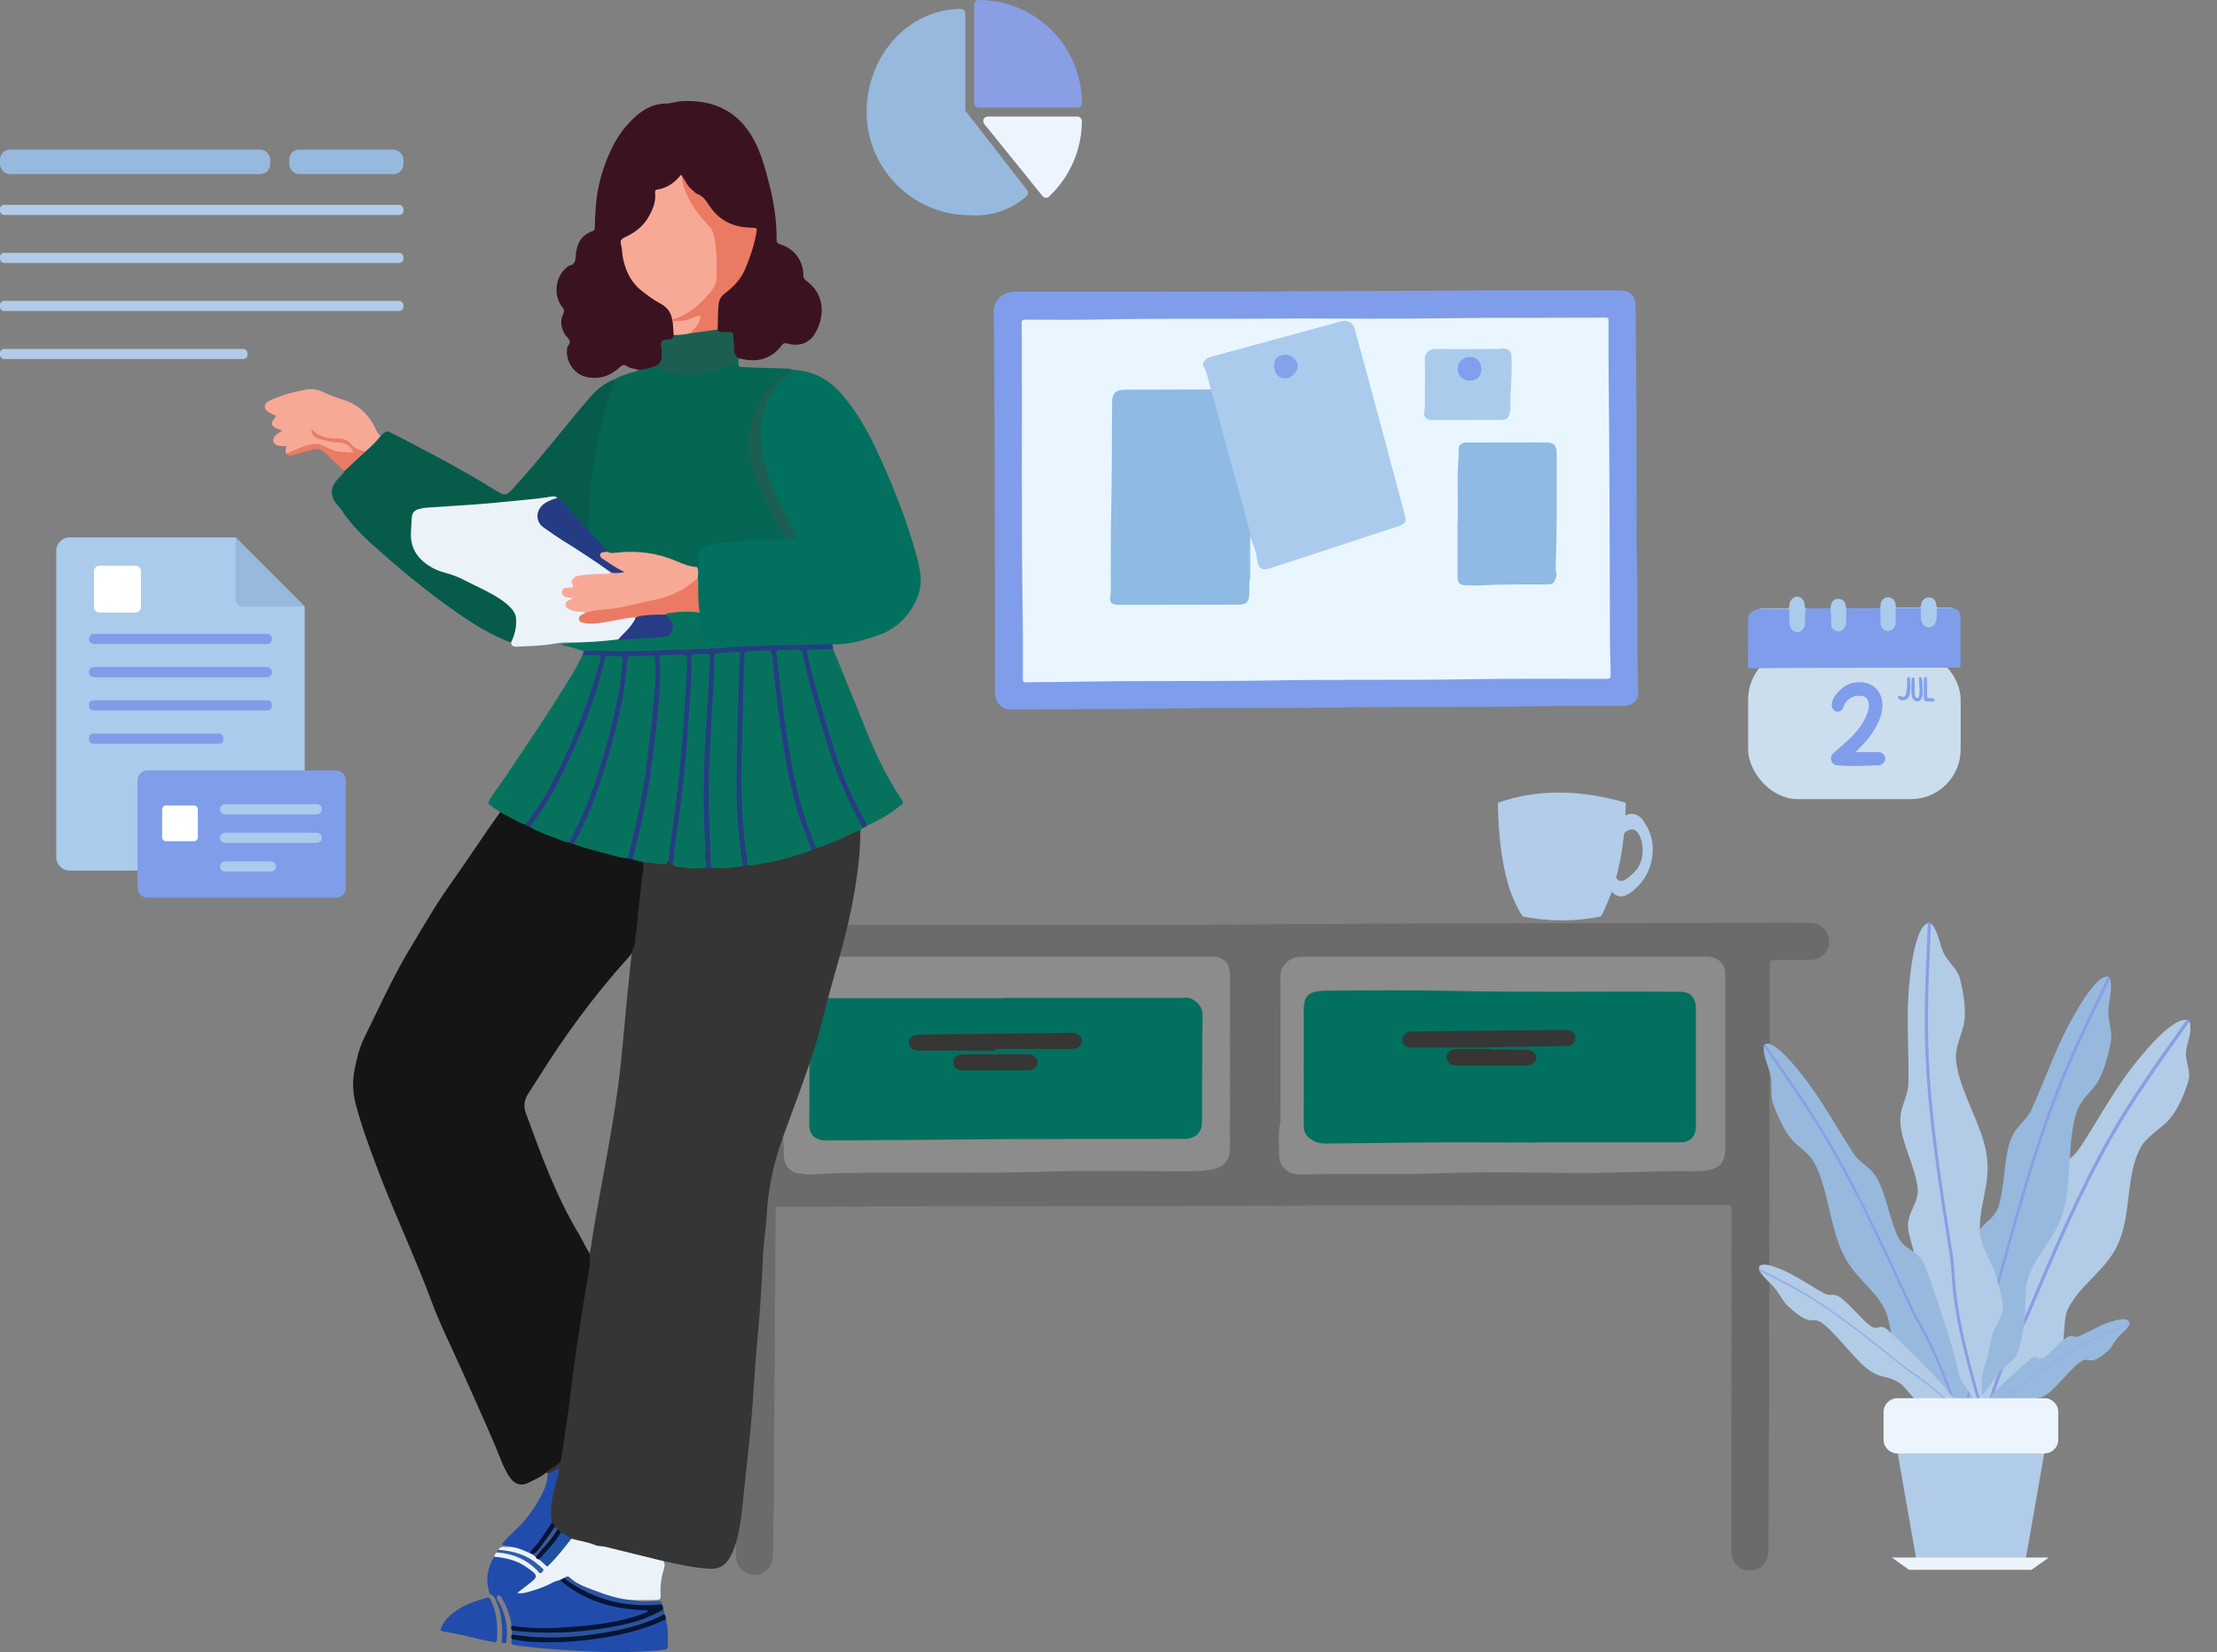 <?xml version="1.0" encoding="UTF-8"?>
<svg id="Capa_2" data-name="Capa 2" xmlns="http://www.w3.org/2000/svg" xmlns:xlink="http://www.w3.org/1999/xlink" viewBox="0 0 518.2 386.19">
  <rect x="0" y="0" width="518.2" height="386.19" fill="#808080" stroke="none"/>
  <defs>
    <style>
      .cls-1, .cls-2, .cls-3, .cls-4, .cls-5, .cls-6, .cls-7, .cls-8, .cls-9, .cls-10, .cls-11, .cls-12, .cls-13, .cls-14, .cls-15, .cls-16, .cls-17, .cls-18, .cls-19, .cls-20, .cls-21, .cls-22, .cls-23, .cls-24, .cls-25, .cls-26, .cls-27, .cls-28, .cls-29, .cls-30, .cls-31, .cls-32, .cls-33, .cls-34, .cls-35, .cls-36, .cls-37, .cls-38, .cls-39, .cls-40, .cls-41, .cls-42, .cls-43, .cls-44, .cls-45, .cls-46, .cls-47, .cls-48, .cls-49, .cls-50, .cls-51, .cls-52, .cls-53 {
        stroke-width: 0px;
      }

      .cls-1, .cls-9, .cls-22, .cls-29, .cls-33, .cls-35, .cls-38 {
        fill-rule: evenodd;
      }

      .cls-1, .cls-49 {
        fill: #97b9de;
      }

      .cls-2 {
        fill: #363636;
      }

      .cls-3 {
        fill: #031535;
      }

      .cls-4 {
        fill: #2b55a0;
      }

      .cls-5 {
        fill: #8c8c8c;
      }

      .cls-54 {
        clip-path: url(#clippath-2);
      }

      .cls-6 {
        fill: #075b4b;
      }

      .cls-7 {
        fill: #eb7a63;
      }

      .cls-8 {
        fill: #aacbec;
      }

      .cls-9, .cls-44 {
        fill: #8a9ee5;
      }

      .cls-10 {
        fill: #809fec;
      }

      .cls-11 {
        fill: #f7a996;
      }

      .cls-12 {
        fill: #046653;
      }

      .cls-13 {
        fill: #809deb;
      }

      .cls-14 {
        fill: #363635;
      }

      .cls-15 {
        fill: #151515;
      }

      .cls-16 {
        fill: #b2cbe9;
      }

      .cls-17 {
        fill: #83a0ea;
      }

      .cls-18 {
        fill: #ccdeed;
      }

      .cls-19 {
        fill: #6b6b6b;
      }

      .cls-55 {
        clip-path: url(#clippath-1);
      }

      .cls-56 {
        clip-path: url(#clippath-4);
      }

      .cls-20 {
        clip-rule: evenodd;
        fill: none;
      }

      .cls-21 {
        fill: #2a539c;
      }

      .cls-22 {
        fill: #98aee6;
      }

      .cls-23 {
        fill: #253c85;
      }

      .cls-24 {
        fill: #809dea;
      }

      .cls-25 {
        fill: #263c83;
      }

      .cls-26 {
        fill: #fff;
      }

      .cls-27 {
        fill: #1f52a2;
      }

      .cls-28 {
        fill: #87a3eb;
      }

      .cls-29 {
        fill: #b2cce7;
      }

      .cls-30 {
        fill: #8ebae3;
      }

      .cls-31 {
        fill: #abcbed;
      }

      .cls-57 {
        clip-path: url(#clippath);
      }

      .cls-32 {
        fill: #263c85;
      }

      .cls-33 {
        fill: #ecf5fe;
      }

      .cls-34 {
        fill: #224cab;
      }

      .cls-35 {
        fill: #b2cce9;
      }

      .cls-58 {
        clip-path: url(#clippath-3);
      }

      .cls-36 {
        fill: #353535;
      }

      .cls-37 {
        fill: #425790;
      }

      .cls-38 {
        fill: #b1cce8;
      }

      .cls-39 {
        fill: #06725d;
      }

      .cls-40 {
        fill: #02705e;
      }

      .cls-41 {
        fill: #1c5e51;
      }

      .cls-42 {
        fill: #84a0ea;
      }

      .cls-43 {
        fill: #325ba6;
      }

      .cls-59 {
        clip-path: url(#clippath-5);
      }

      .cls-45 {
        fill: #ea7a63;
      }

      .cls-46 {
        fill: #eef4fe;
      }

      .cls-47 {
        fill: #ebf3f9;
      }

      .cls-48 {
        fill: #373635;
      }

      .cls-50 {
        fill: #3b1320;
      }

      .cls-51 {
        fill: #ea7c65;
      }

      .cls-52 {
        fill: #eaf6ff;
      }

      .cls-53 {
        fill: #84a2eb;
      }
    </style>
    <clipPath id="clippath">
      <path class="cls-20" d="m460.75,327.21c-.02-7.95,4.74-23.86,6.12-28.53,1.4-4.78,6.37-4.67,8.13-8.85,1.8-4.26,1.79-9.34,3.71-13.54,1.84-4.03,5.23-4.67,7.37-7.9,3.89-5.85,7.23-12.14,11.48-17.85,1.96-2.64,10.04-13.12,13.85-12.07.34.09.51.65.54.98.3,2.68-.86,4.16-1,6.67-.12,2.14,1.21,4.35.58,6.5-.93,3.16-2.61,7.05-4.75,9.33-1.94,2.06-5.16,3.81-6.52,6.42-3.3,6.34-2.16,14.89-4.84,21.6-2.76,6.91-8.81,9.73-11.99,15.84-1.21,2.33-.73,6.6-1.43,9.31-.56,2.16-1.32,5.87-2.64,7.55-1.37,1.75-3.45,2.43-5.09,3.67-2.31,1.75-4.78,3.56-6.56,6.08-4.37,6.2-9.46,4.61-6.97-5.22h0Z"/>
    </clipPath>
    <clipPath id="clippath-1">
      <path class="cls-20" d="m457.74,320.63c-.23-8.46,2.88-25.18,3.78-30.09.92-5.02,4.6-4.7,5.79-9.06,1.22-4.46,1.08-9.86,2.39-14.24,1.26-4.2,3.75-4.75,5.25-8.09,2.73-6.06,5.04-12.61,8.03-18.5,1.38-2.72,7.1-13.52,9.95-12.25.25.11.39.72.43,1.06.29,2.87-.52,4.39-.56,7.06-.03,2.27,1.01,4.67.6,6.94-.61,3.32-1.74,7.39-3.27,9.73-1.38,2.11-3.72,3.83-4.66,6.55-2.28,6.6-1.2,15.74-3.01,22.78-1.86,7.24-6.27,9.98-8.47,16.33-.84,2.43-.36,6.99-.81,9.84-.36,2.27-.83,6.18-1.75,7.91-.97,1.8-2.5,2.44-3.68,3.69-1.67,1.77-3.01,4.4-4.7,6.19-2.17,2.29-5.05,8.36-4.9,6.11.4-6.01-1.13-5.52-.4-11.96h0Z"/>
    </clipPath>
    <clipPath id="clippath-2">
      <path class="cls-20" d="m455.8,317.19c-4.02-7.34-8.29-23.86-9.56-28.71-1.3-4.95,2.65-6.78,1.93-11.31-.73-4.63-3.3-9.31-3.9-13.93-.58-4.43,1.75-6.33,1.81-10.14.11-6.91-.44-14,.02-20.91.21-3.19,1.28-15.99,4.79-16.49.31-.04.73.41.92.69,1.58,2.36,1.42,4.17,2.58,6.55.99,2.03,3.14,3.55,3.72,5.78.86,3.28,1.5,7.52.97,10.45-.48,2.65-2.13,5.51-1.89,8.45.6,7.12,5.8,14.58,7.08,21.82,1.32,7.45-2.02,12.39-1.44,19.25.22,2.62,2.75,6.38,3.57,9.15.65,2.21,1.91,5.93,1.73,7.99-.19,2.14-1.49,3.58-2.15,5.36-.93,2.51-1.14,5.61-2.09,8.15-1.21,3.26-.43,8.53-.09,12.47.04.47-.85-.7-1.71-2.77-2.27-5.53-4.16-5.73-6.29-11.83h0Z"/>
    </clipPath>
    <clipPath id="clippath-3">
      <path class="cls-20" d="m458.29,323.41c-1.18-7.84-6.63-22.74-8.21-27.12-1.62-4.48-4.8-3.58-6.55-7.4-1.79-3.91-2.55-8.91-4.41-12.74-1.79-3.67-4.06-3.76-5.92-6.59-3.38-5.14-6.47-10.8-10.05-15.74-1.65-2.28-8.42-11.31-10.71-9.66-.2.14-.23.72-.2,1.05.21,2.69,1.17,3.96,1.64,6.41.4,2.09-.13,4.48.61,6.49,1.07,2.96,2.73,6.53,4.45,8.43,1.55,1.72,3.89,2.92,5.15,5.28,3.07,5.71,3.62,14.32,6.35,20.5,2.81,6.37,7.12,8.17,10.08,13.67,1.13,2.1,1.46,6.39,2.31,8.94.68,2.04,1.73,5.57,2.83,7.01,1.14,1.5,2.58,1.84,3.82,2.8,1.75,1.36,3.36,3.57,5.13,4.93.81.63,1.59,1.59,2.34,2.71,1.36,2.03,2.55-4.86,1.35-8.97h0Z"/>
    </clipPath>
    <clipPath id="clippath-4">
      <path class="cls-20" d="m455.24,325.2c-3.76-4.76-11.47-11.95-13.74-14.08-2.32-2.17-2.48.29-4.53-1.35-2.09-1.68-4.49-4.71-6.55-6.29-1.98-1.51-2.43-.26-4.05-1.15-2.93-1.61-6.04-3.75-8.92-5.11-1.33-.63-6.63-2.98-6.29-.51.03.22.29.63.44.85,1.25,1.74,2,2.07,3.19,3.5,1.02,1.22,2,3.18,3.05,4.16,1.53,1.44,3.44,2.95,4.61,3.27,1.06.29,2.02-.22,3.31.68,3.13,2.19,7.12,7.84,10.41,10.56,3.38,2.79,4.97,1.55,7.99,3.66,1.15.81,3.15,3.59,4.46,4.87,1.04,1.02,2.83,2.86,3.68,3.23.88.38,1.3-.22,1.95-.27.93-.07,2.21.53,3.15.46,1.2-.09,3.58,1.78,5.31,2.99.2.14,1,1.13,1.05.91.03-.13-.34-.35-.51-.55-1.03-1.19-.98-1.17-2-2.31-2.71-3.03-3.09-4.47-6.03-7.53h0Z"/>
    </clipPath>
    <clipPath id="clippath-5">
      <path class="cls-20" d="m463.98,327.92c2.83-3.53,8.69-8.61,10.41-10.11,1.76-1.53,1.94.55,3.5-.57,1.59-1.15,3.4-3.4,4.97-4.46,1.51-1.02,1.89.08,3.13-.46,2.25-.99,4.63-2.4,6.84-3.18,1.02-.36,5.1-1.68,4.89.35-.02.18-.21.5-.32.66-.94,1.31-1.52,1.49-2.42,2.54-.77.9-1.49,2.42-2.29,3.11-1.16,1.02-2.62,2.05-3.52,2.18-.82.12-1.58-.44-2.57.16-2.4,1.45-5.39,5.7-7.89,7.57-2.58,1.93-3.84.68-6.15,2.08-.88.53-2.38,2.62-3.37,3.53-.79.73-2.14,2.05-2.8,2.26-.68.21-1.01-.34-1.53-.47-.72-.18-1.71.17-2.45,0-.94-.23-2.75,1.05-4.07,1.85-.16.1-.76.82-.8.64-.02-.11.25-.25.38-.4.78-.87.74-.86,1.51-1.69,2.05-2.21,2.32-3.37,4.54-5.57h0Z"/>
    </clipPath>
  </defs>
  <g id="Capa_1-2" data-name="Capa 1">
    <g>
      <g>
        <path class="cls-13" d="m347.26,67.88c8.45,0,19.15,0,29.85,0,.7,0,1.41-.01,2.1.04,1.79.13,2.99,1.36,3.09,3.15.01.22,0,.44,0,.66.2,15.7.23,31.4.26,47.1,0,4.25-.07,8.51.05,12.76.28,9.43.02,18.86.23,28.28,0,.39.03.79.08,1.18.3,2.26-1,3.84-3.29,3.96-.48.03-.96.02-1.45.02-6.71.02-13.42-.06-20.13.08-14.78.29-29.56.03-44.34.27-14.38.23-28.77.02-43.15.26-11.27.19-22.54.09-33.81.21-.98.01-1.92-.06-2.73-.72-1-.81-1.35-1.91-1.45-3.13-.04-.48-.01-.96-.01-1.45-.03-23.64-.02-47.29-.14-70.93-.03-5.48.02-10.96-.18-16.44-.1-2.8,2.03-5,4.98-4.99,23.51.02,47.02.06,70.53-.12,12.41-.1,24.82-.02,39.49-.2Z"/>
        <path class="cls-52" d="m303.01,74.44c9.27,0,21.86.15,34.45-.04,12.28-.19,24.55-.06,36.83-.16,1.83-.01,1.69-.23,1.69,1.7.01,3.73-.02,7.46.02,11.18.25,21.05.22,42.1.31,63.15,0,2.32.15,4.64.16,6.96,0,1.45,0,1.45-1.41,1.45-10.83.02-21.67-.09-32.5.1-14.95.26-29.91,0-44.86.27-14.3.25-28.59.05-42.88.26-4.69.07-9.38.14-14.07.17-.31,0-.61-.01-.92,0-.58.03-.78-.27-.75-.81.01-.31,0-.61,0-.92,0-4.17.05-8.33-.02-12.5-.37-22.89-.12-45.78-.24-68.67-.01-2.07-.2-1.85,1.81-1.85,5-.01,10,.08,15-.03,14.69-.32,29.38-.08,47.38-.25Z"/>
        <path class="cls-31" d="m283.06,91.04c-.65-1.8-.8-3.76-1.76-5.47-.24-.42-.08-.93.29-1.33.47-.52,1.07-.74,1.71-.91,4.38-1.19,8.76-2.38,13.14-3.57,5.22-1.42,10.44-2.85,15.66-4.27.46-.13.92-.27,1.39-.39,1.33-.34,2.74.18,3.16,1.76.81,3.04,1.65,6.06,2.47,9.09,1.72,6.36,3.43,12.72,5.14,19.08,1.38,5.14,2.75,10.28,4.11,15.43.41,1.55.16,1.99-1.41,2.51-5.52,1.82-11.04,3.64-16.56,5.45-4.57,1.5-9.13,2.99-13.7,4.48-1.71.56-2.63-.1-2.82-1.93-.19-1.87-.97-3.59-1.58-5.38,0,1.37,0,2.75,0,4.12,0,1.62,0,3.24-.02,4.87,0,.43.11.89-.22,1.26-.46-.4-.4-.95-.39-1.47.03-3.11-.12-6.22.09-9.33.04-.54-.08-1.04-.22-1.55-2.76-10.19-5.59-20.37-8.35-30.56-.17-.62-.51-1.24-.11-1.9Z"/>
        <path class="cls-30" d="m283.06,91.04c1.98,7.23,3.97,14.45,5.95,21.68,1.05,3.82,2.08,7.65,3.12,11.48.05.17.12.34.1.51-.46,3.71-.12,7.43-.19,11.14-.01,1.05,0,2.1-.05,3.16-.08,1.74-.7,2.32-2.45,2.33-7.01.02-14.03.03-21.04.04-2.37,0-4.73.02-7.1,0-1.63,0-2.16-.64-1.85-2.19.09-.48.08-.96.08-1.44.02-5.3-.05-10.61.06-15.91.19-9.29.23-18.57.25-27.86,0-2,.9-2.88,2.89-2.89,6.75-.02,13.5-.03,20.25-.05Z"/>
        <path class="cls-30" d="m340.73,122c0-3.46.04-6.93-.02-10.39-.04-2.19.31-4.36.23-6.56-.03-.85.46-1.37,1.31-1.55.3-.06.61-.05.92-.05,6.05-.01,12.1-.03,18.15-.03,1.87,0,2.54.66,2.54,2.5,0,6.75.05,13.5-.06,20.25-.03,2.14-.13,4.28-.19,6.43-.02.74.35,1.42.13,2.2-.42,1.49-.72,1.82-2.24,1.82-3.55.01-7.1-.03-10.65.03-2.49.04-4.98.28-7.48.2-.35-.01-.71.02-1.05-.03-1.23-.19-1.64-.68-1.64-1.93,0-4.3,0-8.59,0-12.89h.05Z"/>
        <path class="cls-31" d="m342.81,98.18c-2.54,0-5.09,0-7.63,0-.35,0-.71.02-1.05-.05-.84-.18-1.47-.93-1.27-1.72.32-1.26.17-2.53.18-3.79.03-2.81.08-5.61-.02-8.42-.06-1.67.97-2.66,2.64-2.64,4.69.08,9.38.02,14.07.01.44,0,.88,0,1.31-.08,1.25-.21,2.11.39,2.26,1.64.04.3,0,.61.01.92.16,3.85-.34,7.7-.25,11.55,0,.4-.08.77-.22,1.15-.39,1.09-.77,1.41-1.91,1.41-2.72.01-5.44,0-8.15,0h0Z"/>
        <path class="cls-53" d="m300.48,82.91c1.5.01,2.86,1.3,2.83,2.68-.03,1.47-1.43,2.85-2.87,2.85-1.68,0-2.66-1.13-2.64-3.03.02-1.55,1.06-2.51,2.69-2.5Z"/>
        <path class="cls-10" d="m346.24,86.26c0,1.7-.99,2.71-2.65,2.71s-2.87-1.2-2.88-2.74c-.01-1.6,1.28-2.82,2.97-2.79,1.51.03,2.57,1.2,2.57,2.82Z"/>
      </g>
      <g>
        <path class="cls-19" d="m281.45,216.18c53.94-.49,96.47-.33,139-.48.96,0,1.92-.04,2.87.04,2.41.2,4.21,2.06,4.23,4.31.02,2.33-1.83,4.24-4.36,4.32-2.57.09-5.14.03-7.71.04-1.97,0-1.84-.12-1.84,1.85-.02,18.4-.04,36.8-.06,55.2-.02,15.11-.03,30.23-.07,45.34-.03,11.59-.09,23.18-.15,34.77,0,.54,0,1.08-.06,1.61-.28,2.3-1.96,3.89-4.14,3.94-2.21.05-4.01-1.41-4.4-3.67-.14-.82-.1-1.67-.1-2.5.03-25.63.06-51.25.09-76.88,0-2.81.32-2.4-2.33-2.4-37.51.05-75.03.02-112.54.2-35.42.17-70.85.04-106.27.21-2.58.01-2.3-.35-2.32,2.27-.14,21.27-.27,42.53-.41,63.8-.03,4.96-.13,9.91-.17,14.87-.01,1.16-.17,2.26-.84,3.24-1.03,1.49-2.84,2.22-4.56,1.74-1.85-.52-2.91-1.81-3.24-3.68-.1-.58-.07-1.19-.07-1.79.05-11.11,0-22.22.18-33.33.23-15.05.18-30.11.28-45.16.13-18.94.25-37.87.36-56.81.01-2.53.26-2.2-2.16-2.22-2.57-.02-5.14.01-7.71,0-1.84-.01-3.41-.61-4.34-2.32-1.29-2.35-.16-5.26,2.39-6.15.85-.3,1.74-.35,2.65-.35,43.07,0,86.14,0,117.8,0Z"/>
        <path class="cls-5" d="m235.83,223.61c15.83,0,31.65,0,47.48,0,2.65,0,4.17,1.5,4.17,4.2,0,13.5,0,26.99-.01,40.49,0,3.19-1.51,4.67-4.72,5.18-2.02.32-4.03.31-6.05.32-10.75.01-21.51-.26-32.25.08-16.17.52-32.35.04-48.51.34-2.37.04-4.74.35-7.13.3-.66-.01-1.3-.16-1.94-.22-2.16-.22-3.61-1.88-3.67-4.37-.06-2.61-.33-5.25.26-7.85.12-.51.04-1.07.04-1.61,0-10.75,0-21.5.01-32.25,0-2.34.92-3.7,2.9-4.43.7-.26,1.42-.17,2.13-.17,15.77,0,31.53,0,47.3,0h0Z"/>
        <path class="cls-5" d="m351.74,223.62c15.65,0,31.3,0,46.95,0,1.36,0,2.58.25,3.56,1.31.68.75,1.04,1.56,1.02,2.58-.03,1.67,0,3.35,0,5.02,0,11.89,0,23.78,0,35.66,0,.84-.08,1.64-.3,2.47-.41,1.53-1.49,2.3-2.85,2.68-1.08.3-2.23.47-3.34.45-9.55-.2-19.09.49-28.64.4-10.69-.1-21.4-.3-32.08.07-10.69.37-21.36.07-32.04.27-1.5.03-2.78-.3-3.87-1.45-.95-1-1.19-2.21-1.17-3.44.03-2.44-.28-4.89.29-7.31.12-.51.03-1.07.03-1.61,0-10.75.09-21.51-.04-32.26-.03-2.72,1.96-4.53,4.47-4.82.53-.06,1.07-.02,1.61-.02,15.47,0,30.94,0,46.42,0Z"/>
        <path class="cls-40" d="m234.85,233.26c13.8,0,27.6,0,41.4,0,.83,0,1.69-.14,2.45.32,1.45.87,2.41,1.9,2.38,3.84-.11,8.3-.08,16.61-.12,24.91,0,2.21-1.41,3.68-3.61,3.87-.65.05-1.31.02-1.97.02-18.34.04-36.68-.05-55.02.18-8.84.11-17.67.09-26.51.18-.54,0-1.08.05-1.61-.04-1.98-.3-3.1-1.52-3.08-3.47.07-8.48,0-16.96,0-25.45,0-.65.03-1.32.19-1.95.35-1.39,1.4-2.22,2.84-2.32.59-.04,1.19-.02,1.79-.02,13.62,0,27.24,0,40.86,0v-.08Z"/>
        <path class="cls-40" d="m359.16,267.07c-10.51,0-21.03-.11-31.54.04-5.97.09-11.94.13-17.9.2-1.26.01-2.3-.33-3.34-1.03-1.15-.79-1.68-1.77-1.66-3.15.03-2.27,0-4.54,0-6.81,0-6.51.03-13.02,0-19.53-.01-3.68.53-5.17,5.2-5.21,9.91-.08,19.83-.17,29.74.05,17.14.38,34.27.07,51.41.2.66,0,1.31-.01,1.97.01,1.73.07,2.75.91,3.21,2.57.15.53.14,1.06.14,1.6,0,8.96,0,17.92,0,26.88,0,.59-.01,1.18-.18,1.77-.39,1.37-1.31,2.11-2.66,2.32-.58.09-1.19.05-1.79.05-10.87,0-21.74,0-32.61,0v.05Z"/>
        <path class="cls-14" d="m232.6,245.59c-5.61,0-11.21,0-16.82,0-.6,0-1.2.03-1.78-.07-.96-.16-1.49-.8-1.53-1.7-.04-.9.45-1.6,1.37-1.84.45-.12.94-.13,1.42-.13,11.57-.14,23.14-.28,34.71-.41.42,0,.84-.02,1.25.06,1,.18,1.66.94,1.66,1.82,0,.88-.68,1.63-1.67,1.82-.35.07-.71.06-1.07.06-5.84,0-11.69,0-17.53,0,0,.13,0,.26,0,.39Z"/>
        <path class="cls-48" d="m232.58,250.22c-2.21,0-4.41,0-6.62,0-.42,0-.84.02-1.25-.02-1.17-.13-1.83-.78-1.87-1.79-.04-1.08.65-1.85,1.91-1.92,1.37-.08,2.74-.04,4.12-.04,3.52,0,7.04,0,10.56,0,.48,0,.96-.02,1.43.06,1,.17,1.66.94,1.65,1.83,0,.86-.71,1.66-1.69,1.8-.59.09-1.19.06-1.79.06-2.15,0-4.3,0-6.44,0v.02Z"/>
        <path class="cls-2" d="m347.92,244.88c-5.67,0-11.34,0-17.01,0-.54,0-1.08.02-1.6-.08-.88-.17-1.49-.93-1.51-1.76-.02-.81.58-1.62,1.44-1.82.46-.11.95-.11,1.42-.11,11.52-.12,23.03-.24,34.55-.35.42,0,.84-.02,1.25.04,1.15.17,1.78.86,1.75,1.89-.03.95-.61,1.59-1.68,1.77-.35.06-.71.05-1.07.06-5.85.09-11.69.19-17.54.28,0,.03,0,.06,0,.08Z"/>
        <path class="cls-48" d="m348.72,245.36c2.56,0,5.13-.02,7.69,0,1.75.02,2.72.74,2.68,1.93-.04,1.11-.99,1.8-2.62,1.8-5.3,0-10.61-.02-15.91-.04-.48,0-.95-.02-1.39-.25-.71-.36-1.1-.94-1.07-1.71.03-.77.44-1.35,1.19-1.63.62-.23,1.27-.26,1.94-.26,2.5.01,5,0,7.5,0,0,.05,0,.09,0,.14Z"/>
      </g>
      <g>
        <path class="cls-36" d="m128.29,344.47c-.23-.07-.45-.14-.68-.2-.07-.81.56-1.17,1.1-1.47,1.42-.8,1.95-2.03,2.19-3.58,1.37-8.76,2.39-17.56,3.64-26.33.89-6.24,2-12.45,2.93-18.69.64-1.81.78-3.72,1.09-5.59,1.89-11.49,4.32-22.89,5.88-34.44.97-7.17,1.46-14.4,2.2-21.59.27-2.65.53-5.31.82-7.96.11-.97.29-1.94.14-2.92.92-5.77,1.2-11.61,1.99-17.4.12-.91.15-1.83.4-2.72.64-.78,1.46-.35,2.23-.37,1.28-.02,2.65.72,3.8-.42.78-.07.94.94,1.68.95,2.36.77,4.78.88,7.23.75.51,0,1.01-.05,1.52-.04,2.35.14,4.67-.24,7-.45.44,0,.85-.15,1.28-.19,5.08-.54,9.99-1.75,14.76-3.56.39-.15.79-.28,1.18-.41,2.89-.93,5.65-2.16,8.36-3.52.63-.32,1.28-.92,2.08-.34,0,6.23-.92,12.35-2.13,18.44-1.67,8.44-4.43,16.59-6.46,24.93-2.39,9.8-6.15,19.13-9.56,28.58-2.14,5.93-3.43,11.99-3.78,18.29-.18,3.25-.74,6.48-.86,9.74-.27,6.9-.77,13.79-1.42,20.66-.55,5.85-.77,11.72-1.3,17.56-.51,5.57-1.16,11.14-1.73,16.7-.36,3.52-.65,7.04-1.5,10.48-.43,1.75-.97,3.45-1.94,4.99-1.08,1.71-2.47,2.47-4.62,2.35-3.67-.21-7.2-1-10.75-1.8-.68.48-1.36.13-2.03-.01-3.72-.76-7.38-1.8-11.09-2.64-2.8-.64-5.59-1.29-8.33-2.17-.9-.48-1.79-.98-2.68-1.49-.38-.25-.59-.66-.94-.94-.22-.2-.46-.38-.67-.6-.3-.36-.57-.74-.76-1.17-.78-1.92-.18-3.84.08-5.74.26-1.92.89-3.77,1.38-5.68-.64-.34-1.2.33-1.74,0Z"/>
        <path class="cls-15" d="m150.15,201.5c.26.44.34.88.25,1.4-.42,2.56-.61,5.15-.94,7.72-.35,2.68-.42,5.39-.89,8.06-.19,1.05.09,2.18-.68,3.1,0,1.1-.77,1.77-1.41,2.48-7.83,8.73-14.72,18.14-20.9,28.1-.72,1.16-1.5,2.27-2.2,3.43-.85,1.39-1.04,2.83-.48,4.37,3.53,9.65,7.01,19.33,12.34,28.19.81,1.35,1.45,2.8,2.27,4.15.32.51.54,1.07.26,1.69.15.52.19,1,.09,1.57-.74,4.25-1.43,8.52-2.09,12.79-.67,4.32-1.31,8.64-1.91,12.97-.39,2.83-.66,5.69-1.05,8.52-.51,3.69-1.09,7.37-1.64,11.05-.1.66-.59,1.02-1.06,1.38-.83.61-1.76,1.06-2.51,1.79-1.28,1.04-2.78,1.69-4.24,2.41-1.48.73-2.99.29-4.03-1.11-.91-1.23-1.57-2.61-2.13-4.03-2.72-6.82-5.82-13.47-8.78-20.18-2.54-5.77-5.43-11.4-7.62-17.31-3.96-10.65-8.87-20.91-12.85-31.56-1.79-4.79-3.56-9.58-4.84-14.53-.68-2.63-.75-5.27-.23-7.93.49-2.51,1.08-5.02,2.21-7.32,3.45-7.03,6.66-14.17,10.7-20.9,3.08-5.13,6.06-10.33,9.54-15.2,3.95-5.54,7.62-11.26,11.59-16.78.64-.29,1.16.07,1.68.35,1.43.78,2.89,1.51,4.4,2.13.43.21.8.51,1.24.69,2.85,1.47,5.86,2.53,8.9,3.5.38.13.77.25,1.16.38,4.14,1.18,8.23,2.53,12.48,3.27.4.08.8.19,1.2.29.76.27,1.7.15,2.16,1.03Z"/>
        <path class="cls-40" d="m185.82,86.47c4.75.32,8.42,2.59,11.4,6.2,2.99,3.64,5.37,7.67,7.37,11.91,3.87,8.23,7.27,16.65,9.67,25.44.4,1.47.74,2.95.9,4.47.65,5.8-4.11,11.96-9.31,13.78-3.66,1.28-7.31,2.5-11.26,2.34-2.16.97-4.48.78-6.72.75-5.54-.08-11.06.13-16.57.57-.54.04-1.08.05-1.63,0-.69-.13-1.37-.31-2.09-.33-2.14-.06-3.35-.97-3.86-3.05-.43-1.74-.73-3.51-.69-5.33-.57-2.62-.4-5.27-.31-7.92-.1-.96-.1-1.92-.15-2.88.24-4.68.81-5.51,5.41-6.04,5.15-.6,10.32-1.11,15.52-.9,1.93-.2,2-.27,1.1-2.01-2.51-4.88-5.03-9.77-6.34-15.13-1.62-6.64-1.5-13.05,3.2-18.63,1.2-1.42,2.48-2.73,4.35-3.25Z"/>
        <path class="cls-50" d="m149.32,86.46c-.94-.27-1.96-.32-2.79-.87-.65-.43-1.03-.34-1.63.22-2.23,2.09-4.9,3.01-7.95,2.28-2.73-.66-4.66-3.49-4.42-6.28,0-.05.01-.11,0-.16-.06-.78.95-1.34.61-2.05-.31-.65-.99-1.14-1.33-1.83-.72-1.44-.89-2.94-.16-4.4.32-.65.26-.99-.19-1.55-2.23-2.73-1.69-7.2,1.08-9.38.17-.13.35-.31.55-.35,1.2-.27,1.42-.98,1.48-2.18.13-2.63,1.11-4.89,3.87-5.85.65-.23.6-.7.6-1.17.02-1.69.11-3.37.26-5.05.4-4.66,1.7-9.07,3.74-13.27,1.37-2.83,3.23-5.29,5.57-7.38,2-1.79,4.24-2.96,7.04-2.98,1.27-.01,2.53-.52,3.84-.58,7.41-.33,13.14,2.4,16.74,9.08,1.69,3.14,2.59,6.56,3.48,9.98,1.14,4.34,1.84,8.73,1.81,13.21,0,.83.29,1.06,1.03,1.29,3.13.97,5.21,3.81,5.22,7.1,0,.64.19.97.67,1.31,4.61,3.28,4.4,8.85,1.79,12.77-1.26,1.88-3.57,2.62-5.93,2.01-.58-.15-1.04-.38-1.55.31-2.48,3.32-5.83,4.1-9.72,3.14-.1-.03-.22-.03-.32-.04-.73.08-1.09-.37-1.33-.96-.17-.41-.26-.84-.29-1.27-.11-1.86-.12-3.76-2.81-3.68-.3,0-.54-.34-.71-.63-.49-2.38-.34-4.75.13-7.11.16-.8.68-1.36,1.31-1.81,4.5-3.24,5.94-8.13,7.12-13.16.24-1.02-.07-1.54-1.19-1.55-4.42-.06-7.58-2.3-9.97-5.85-.33-.5-.64-1.03-1.18-1.32-1.99-1.05-3.36-2.71-4.54-4.55-1.54,1.09-2.97,2.34-4.87,2.81-.62.15-.72.74-.77,1.31-.39,4.39-2.69,7.49-6.53,9.48-1.09.56-1.46,1.26-1.33,2.46.5,4.48,2.11,8.3,6.08,10.82,1.01.64,2.01,1.29,3.03,1.92,1.47.91,2.42,2.16,2.66,3.9.04.34.21.64.26.98.15.89.17,1.77.05,2.67-.03.82-.47,1.36-1.26,1.47-1.3.19-1.48.95-1.35,2.09.18,1.57,0,3.07-1.58,3.97-1.38.54-2.69,1.59-4.3.68Z"/>
        <path class="cls-12" d="m149.32,86.46c1.44-.03,2.78-.49,4.11-.98.27,0,.55-.02.8.11,5.76,2.99,11.24,1.35,16.68-.99.54-.23,1.02-.64,1.67-.42-.03,1.65-.03,1.62,1.57,1.66,3.31.09,6.62.21,9.93.33.38.01.76,0,1.09.24-1.51,1.47-3.27,2.65-4.7,4.22-3.95,4.36-5.43,9.49-4.8,15.22.37,3.37,1.53,6.55,3.07,9.6,1.52,3.01,2.81,6.14,4.66,8.98.29.44.61.92.45,1.52-.49.01-.97.04-1.46.04-3.24,0-6.45.39-9.67.59-2.26.14-4.51.25-6.74.71-1.8.38-2.68,1.4-2.76,3.25-.03.68.25,1.42-.34,2.01-.81.7-1.66.29-2.46.04-1.5-.46-2.94-1.12-4.43-1.63-3.81-1.3-7.71-1.73-11.7-1.25-.77.09-1.52.09-2.22-.31-1.82-1.88-3.87-3.58-5.08-5.99.19-11.14,1.79-22.05,5.5-32.6.27-.78.63-1.5,1.13-2.15,1.22-.72,2.56-1.12,3.9-1.55.61-.2,1.28-.22,1.81-.65Z"/>
        <path class="cls-6" d="m143.62,88.66c-.15,1.81-1.01,3.42-1.56,5.11-1.62,4.96-2.52,10.07-3.35,15.2-.64,3.96-1.09,7.94-.99,11.96.02.92-.38,1.81-.27,2.74-.78.35-1.06-.33-1.41-.74-1.28-1.48-2.74-2.79-3.94-4.34-.6-.77-1.35-1.41-2.23-1.87-1.97-.34-3.87.28-5.78.49-7.62.84-15.25,1.51-22.91,1.81-.71.03-1.41.11-2.1.27-1.73.4-2.21.92-2.27,2.66-.03,1.03-.2,2.05-.19,3.09.04,4.01,2.46,6.36,5.83,7.66,3.45,1.34,6.87,2.71,10.18,4.36,2.3,1.15,4.55,2.36,6.47,4.07,2.25,1.99,2.75,5.79,1.2,8.35-.2.33-.43.63-.84.72-4.74-1.73-8.96-4.4-13.05-7.27-7.08-4.97-13.71-10.51-20.11-16.31-2.44-2.21-4.67-4.68-6.51-7.45-.3-.45-.7-.83-1.04-1.25-1.6-1.92-1.59-3.8.01-5.72.59-.7,1.39-1.23,1.78-2.1.41-1.47,1.7-2.2,2.71-3.15.63-.6,1.35-1.1,1.93-1.74,1.32-1.07,2.21-2.64,3.84-3.35,1.29-1.25,1.33-1.26,3.08-.35,7.87,4.07,15.74,8.14,23.27,12.84,2.88,1.8,2.88,1.69,5.11-.77,6.03-6.65,11.48-13.78,17.32-20.59,1.61-1.87,3.46-3.45,5.83-4.32Z"/>
        <path class="cls-47" d="m119.45,150.19c.87-1.79,1.33-3.65,1.17-5.66-.08-.94-.51-1.65-1.1-2.3-1.61-1.76-3.66-2.91-5.72-4-1.73-.91-3.52-1.71-5.25-2.61-1.44-.75-2.97-1.34-4.56-1.75-1.38-.36-2.67-.92-3.86-1.71-2.82-1.85-4.28-4.4-4.07-7.83.07-1.09.11-2.17.18-3.26.08-1.18.56-1.78,1.71-2.09.63-.17,1.28-.29,1.93-.33,6.35-.41,12.71-.76,19.04-1.44,3.35-.36,6.72-.56,10.04-1.15.53-.09.97-.06,1.32.37-.41.83-1.32.89-2.01,1.29-2.63,1.53-2.87,3.75-.42,5.55,4.31,3.15,8.99,5.74,13.34,8.84.68.48,1.62.78,1.61,1.87-.46.84-1.29.71-2.01.69-1.63-.03-3.24.18-4.85.37-.97.11-1.68.46-1.58,1.61.08.95-.59,1.15-1.31,1.33-.35.08-.83.1-.81.62.02.38.39.5.7.57,1.21.29,1.74.7.41,1.65-.67.48-.36.92.22,1.23.58.32,1.23.37,1.88.47.56.09,1.24.01,1.42.8-.88,1.55-.64,2.02,1.22,1.98,2.23-.05,4.4-.61,6.6-.95,1.25-.19,2.52-.81,3.82-.18.4.46.23.94-.04,1.35-1.13,1.72-2.3,3.42-4.18,4.45-3.14.72-6.36.56-9.54.77-.54.04-1.09-.06-1.49-.51-1.42-.21-2.8.09-4.18.31-2.71.45-5.46.49-8.2.62-.7.03-1.32-.07-1.42-.95Z"/>
        <path class="cls-25" d="m169.42,151.36c7.46-.52,14.94-.49,22.41-.73.92-.03,1.84-.01,2.76-.02.05.36.1.72.15,1.08-.89,1.07-2.12.58-3.2.62-2.35.09-2.47.15-1.87,2.45,2.62,10.03,5.24,20.07,9.31,29.65.98,2.3,2.2,4.48,3.28,6.74.27.57.74,1.11.45,1.82-.27.3-.64.42-.99.57-.75-.22-1.11-.82-1.45-1.46-3.09-5.78-5.58-11.8-7.45-18.07-1.97-6.62-4.03-13.21-5.49-19.97-.34-1.58-3.55-2.42-4.8-1.31-.5.45-.3,1-.27,1.52.36,5.27,1.16,10.48,1.91,15.7,1.31,9.12,2.94,18.15,6.61,26.69.22.51.35,1.04.04,1.57-.29.33-.69.34-1.08.35-1.08-.41-1.2-1.48-1.56-2.35-3.43-8.38-5-17.21-6.24-26.11-.67-4.85-1.4-9.69-1.71-14.58-.03-.54-.18-1.07-.25-1.61-.11-.78-.55-1.14-1.32-1.15-.16,0-.33-.02-.49-.03-4.18-.07-3.45.1-3.59,3.19-.49,10.75-.74,21.51-.6,32.28.05,3.97.59,7.91,1.09,11.85.1.75.27,1.52-.26,2.2-.37.17-.74.29-1.15.22-.63-.61-.75-1.42-.88-2.23-.85-5.32-1.39-10.72-1.21-16.07.23-6.95-.12-13.91.47-20.85.24-2.87-.05-5.76.34-8.63.15-1.08-.34-1.65-1.48-1.59-.43.02-.87,0-1.3.03-1.82.14-2.15.45-2.15,2.31.02,8.37-.83,16.71-1.1,25.07-.21,6.43.18,12.8.37,19.2.03,1.06.32,2.18-.52,3.11-.36.12-.72.35-1.09,0-.23-.2-.33-.47-.37-.77-.06-1.23.1-2.48-.33-3.68-.55-7.06-.62-14.11-.24-21.18.26-4.77.45-9.55.75-14.33.15-2.39.46-4.77.32-7.17-.06-1.03.28-2.32-1.49-2.27-1.34.04-1.49.25-1.56,2.21-.47,14.96-1.84,29.84-4.2,44.62-.1.63-.09,1.33-.75,1.72q-.86.23-.97-1.02c-.57-.66-.4-1.43-.3-2.18.95-7.28,1.98-14.56,2.64-21.87.47-5.2.77-10.41,1.08-15.62.11-1.84.44-3.67.35-5.53-.09-1.83-.2-2.01-1.95-2.03-3.51-.04-3.38-.2-3.25,3.29.16,4.11-.41,8.24-.82,12.36-.97,9.82-2.5,19.54-4.97,29.09-.23.87-.27,1.86-1.2,2.4-.37-.04-.77.03-1.09-.25-.46-.68-.19-1.38-.02-2.04,3.06-12.01,4.67-24.24,5.74-36.56.2-2.28.06-4.57.04-6.85,0-1.03-.46-1.52-1.51-1.37-.11.02-.22.03-.32.04-3.47.32-3.42.33-3.86,3.82-1.66,13.17-5.31,25.75-11.14,37.69-.37.76-.62,1.66-1.59,1.96-.39-.06-.79-.08-1.07-.42-.33-.76.1-1.39.43-1.99,4.05-7.42,6.27-15.5,8.53-23.58,1.41-5.04,2.46-10.15,2.92-15.36.07-.84.44-1.83-.95-1.96-1.07-.1-1.92-.17-2.3,1.31-2.69,10.55-6.9,20.5-12,30.09-1.28,2.4-2.76,4.69-4.44,6.84-.37.47-.69.99-1.34,1.13-.39-.15-.79-.28-1.05-.63-.14-.79.33-1.36.75-1.92,5.39-7.3,8.89-15.56,12.14-23.94,1.38-3.55,2.58-7.17,3.6-10.84.62-2.22.59-2.26-1.65-2.41-.54-.04-1.1.01-1.49-.48.08-.29.16-.59.24-.88.61-.86,1.54-.71,2.39-.72,3.87-.04,7.74-.09,11.6,0,4.2.1,8.37-.6,12.56-.32,1.08.2,2.17.1,3.26.1,1.06.06,2.13-.05,3.19.06Z"/>
        <path class="cls-39" d="m190.82,198.21c-3.88-8.83-5.76-18.16-7.1-27.65-.81-5.75-1.52-11.51-2.18-17.28-.14-1.21-.12-1.25,1.17-1.32,1.19-.07,2.39,0,3.59-.08.89-.06,1.22.31,1.4,1.15.74,3.62,1.58,7.22,2.64,10.76,1.82,6.03,3.42,12.13,5.74,18.01,1.6,4.05,3.5,7.96,5.65,11.74-.2.15-.41.29-.61.44-2.83,1.19-5.54,2.65-8.44,3.69-.6.22-1.17.56-1.85.54Z"/>
        <path class="cls-39" d="m202.71,192.97c-3.5-6.16-6.24-12.63-8.26-19.42-1.97-6.6-4.04-13.16-5.56-19.88-.12-.52-.21-1.05-.34-1.69,2.11-.44,4.17-.03,6.19-.28,2.76,6.8,5.52,13.6,8.28,20.39,2.07,5.1,4.53,10,7.59,14.59.64.97.63.97-.25,1.69-2.33,1.91-4.91,3.39-7.65,4.6Z"/>
        <path class="cls-39" d="m136.19,153.12h4.01c.39.67.12,1.2-.02,1.69-2.95,10.62-7.05,20.79-12.36,30.45-1.44,2.63-3.24,5.03-4.98,7.46-1.22-.16-2.15-.95-3.21-1.44-.92-.43-1.81-.94-2.71-1.42-.63-.42-1.27-.83-1.89-1.27-1.07-.76-1.09-.87-.4-1.94.5-.78,1.02-1.54,1.56-2.29,2.47-3.38,4.66-6.94,7.02-10.38,3.65-5.33,7.12-10.77,10.49-16.27.9-1.48,1.66-3.05,2.49-4.57Z"/>
        <path class="cls-47" d="m133.57,359.66c1.85.54,3.78.77,5.59,1.53.68.28,1.56.19,2.34.38,4.52,1.12,9.04,2.23,13.57,3.34.34.54.34,1.08.15,1.69-.61,1.96-.92,3.97-.82,6.04.07,1.28-.05,1.33-1.38,1.36-1.62.03-3.23.04-4.85.05-.6.58-1.29.39-1.99.26-4.72-.89-9.25-2.25-13.19-5.12-.2-.14-.41-.07-.62-.02-.53.15-1.03.38-1.53.62-2.48,1.08-4.9,2.34-7.59,2.86-.75.14-1.79.71-2.2-.2-.4-.88.68-1.33,1.27-1.85.16-.14-.04.03.13-.1,2.68-2.06,2.66-2.34-.28-4.16-1.4-.86-2.93-1.4-4.55-1.67-.74-.12-1.53-.14-2.07-.78,0-.48.25-.8.68-1,1.72-.61,3.28.18,4.82.69,1.83.59,3.37,1.73,4.77,3.02-1.91-2-4.29-3.15-6.98-3.66-.79-.15-1.58-.29-2.31-.65.52-1.1,1.58-.5,2.37-.74,1.13-.8,2.15-.02,3.19.27.67.19,1.29.52,1.89.87.14.07.27.14.41.22.36.25.71.52,1.06.78.27.23.56.43.88.6,1.86,1.37,1.85,1.36,3.32-.43.89-1.09,1.8-2.17,2.69-3.26.34-.42.63-.9,1.26-.92Z"/>
        <path class="cls-34" d="m115.52,363.88c2.61.27,5.13.79,7.35,2.32,3.14,2.16,3.15,2.22.2,4.48-.67.51-1.33,1.03-2.22,1.71.92.12,1.54.03,2.14-.14,1.93-.53,3.86-1.1,5.64-2.05.72-.39,1.47-.7,2.27-.87,1.68.29,2.84,1.56,4.22,2.37,4.58,2.7,9.57,3.76,14.77,4.1.69.05,1.7-.17,1.84.62.17.91-.87,1.09-1.57,1.35-5.1,1.89-10.43,2.57-15.81,2.98-3.42.26-6.85.35-10.27.25-1.54-.05-3.16.03-4.52-.98-.23-2.26-1.06-4.31-2.16-6.27-.16-.28-.26-.62-.58-.76-.37-.17-.66-.04-.68.38-.02.52.33.91.56,1.33,1.42,2.55,1.98,5.28,1.73,8.17-.04.48.16,1.29-.64,1.25-.9-.04-.44-.82-.43-1.27.09-2.9-.12-5.76-1.34-8.45-.28-.62-.4-1.34-1.22-1.62-.44-.15-.48-.7-.58-1.11-.7-2.78-.21-5.38,1.3-7.79Z"/>
        <path class="cls-11" d="m89.01,101.84c-1.03,1.34-2.21,2.53-3.5,3.61-1.1.57-2.11.22-2.81-.59-1.29-1.5-2.84-2.01-4.76-1.98-1.35.02-2.67-.38-3.89-1.05-.59-.33-1.13-.66-1.15-1.12.67,1.5,2.39,1.67,3.92,2.05.67.17,1.39.23,2.1.21,1.47-.05,2.61.6,3.52,1.72.71.88.57,1.35-.58,1.48-1.88.21-3.77-.06-5.37-1.02-1.91-1.14-3.7-.9-5.61-.22-1.32.47-2.54,1.3-4.04,1.12q-.2-.79.1-1.76c-.69,0-1.37.04-2.02-.16-1.07-.33-1.38-1.21-.72-2.11.42-.58,1.09-.87,1.79-1.37-.5-.18-.88-.31-1.26-.46-1.33-.56-1.5-1.19-.65-2.34.12-.17.25-.34.46-.63-.63-.3-1.21-.54-1.75-.85-1.23-.72-1.21-2.03.08-2.65,2.76-1.31,5.7-2.1,8.69-2.65,1.34-.25,2.68-.03,3.97.57,1.42.66,2.89,1.27,4.39,1.71,3.62,1.07,6.14,3.34,7.76,6.69.33.68.61,1.4,1.32,1.81Z"/>
        <path class="cls-41" d="m172.58,84.18c-3.8,2.48-8.05,3.49-12.5,3.52-2.39.01-4.74-.55-6.65-2.22.94-.62,1.34-1.5,1.23-2.62-.03-.32-.02-.65,0-.97.05-.69-.42-1.45-.01-2.05.44-.64,1.27-.42,1.95-.51.61-.08.75-.53.88-1.01,1.09-.91,2.49-.54,3.71-.88,1.49-.2,2.98-.48,4.48-.62.69-.06,1.4-.2,2.05.23.51.83,1.34.53,2.06.54,1.58.03,1.57.02,1.64,1.62.04.86.19,1.72.2,2.58,0,.9.35,1.54,1.09,2.01-.04.13-.08.25-.12.38Z"/>
        <path class="cls-39" d="m163.27,151.65c-2.48.36-4.98.17-7.47.32-5.48.32-10.96.26-16.45.16-.97-.02-1.95.07-2.93.11-1.71-.59-3.43-1.16-5.43-1.54.86-.33,1.63-.09,2.25-.48,3.76-.06,7.51-.27,11.24-.76,1.65-.64,3.39-.79,5.12-.78,1.75,0,3.47-.24,5.2-.4,1.72-.16,2.31-1.36,1.52-2.9-.31-.61-.93-1.1-.74-1.91,1.78-1.35,6.36-1.49,7.91-.24.09,1.77.35,3.53.73,5.25.39,1.76,1.66,2.86,3.28,2.71.62-.06,1.3-.17,1.9.19-1.02.24-2.05.18-3.09.14-1.01.28-2.04.06-3.06.15Z"/>
        <path class="cls-34" d="m155.63,378.51c.55,1.85.48,3.76.48,5.66,0,1.37-.1,1.42-1.49,1.55-5.03.47-10.08.58-15.13.38-5.91-.24-11.81-.61-17.68-1.31-.43-.05-.86-.12-1.29-.2-1.07-.2-1.07-.2-.93-1.46.63-.5,1.34-.3,2.04-.22,11.04,1.16,21.76-.13,32.13-4.14.6-.23,1.18-.6,1.86-.25Z"/>
        <path class="cls-41" d="m183.85,125.95c-1.01-1.28-1.85-2.7-2.56-4.14-1.89-3.84-3.96-7.6-5.25-11.71-1.89-6.03-1.27-11.8,1.98-17.2,1.71-2.84,4.22-4.92,7.15-6.49.21.02.43.04.64.06-.19.19-.36.42-.58.56-3.9,2.54-6.12,6.25-7.14,10.68-.51,2.22-.35,4.55-.06,6.81.68,5.16,2.58,9.94,4.92,14.55.91,1.79,1.82,3.58,2.7,5.38.59,1.2.46,1.39-.84,1.49-.32.02-.65,0-.98,0Z"/>
        <path class="cls-34" d="m102.95,381.02c.49-1.68,1.61-2.91,2.94-3.97,2.3-1.84,5.03-2.73,7.79-3.56.52-.16.75,0,.99.49,1.46,2.92,1.69,6.02,1.5,9.2-.04.58-.34.76-.86.66-1.01-.2-2.02-.38-3.02-.63-2.74-.67-5.48-1.31-8.26-1.77-.36-.06-.75-.12-1.07-.41Z"/>
        <path class="cls-34" d="m124.03,363.15c-1.65-.76-3.3-1.53-5.16-1.61-.42-.37-1.04-.13-1.61-.47.84-1.17,1.83-2.09,2.81-3.01,2.3-2.18,4.3-4.57,5.83-7.36.92-1.66,1.85-3.31,2.01-5.26.03-.36-.08-.78.38-.98.73-.42,1.47-.83,2.33-1.32.06,1.25-.31,2.22-.57,3.19-.57,2.15-1.16,4.27-1.28,6.52-.06,1.05.04,2.05.22,3.06.19.6-.14,1.06-.45,1.5-1.37,2.02-2.56,4.18-4.52,5.73Z"/>
        <path class="cls-3" d="m119.56,380.03c3.94.61,7.88.69,11.85.41,3.63-.25,7.26-.49,10.84-1.14,2.73-.49,5.43-1.08,8.02-2.09.41-.16.97-.14,1.25-.81-2.55-.02-5.02-.24-7.44-.73-4.92-1-9.38-3-13.19-6.34.37-.18.74-.36,1.11-.55,1.58.46,2.74,1.67,4.2,2.38,5.48,2.67,11.21,3.94,17.3,3.54.44-.03.87-.07,1.19.33.25.37.35.79.33,1.23-.46,1.06-1.48,1.42-2.41,1.8-4.28,1.73-8.75,2.71-13.32,3.33-5.29.72-10.59.78-15.9.62-1.29-.04-2.58-.1-3.7-.88-.27-.34-.28-.72-.13-1.11Z"/>
        <path class="cls-51" d="m66.84,106.05c1.81-.71,3.53-1.63,5.43-2.09,1.44-.35,2.75-.19,4.06.58,1.88,1.11,4,1.26,6.3,1.17-.72-1.48-1.81-2.2-3.3-2.24-1.48-.04-2.9-.4-4.32-.74-1.65-.4-2.18-1.09-2.2-2.49,1.2,1.45,2.83,2,4.62,2.22.48.06.98.04,1.47.03,1.26-.03,2.33.35,3.19,1.33.9,1.02,2.04,1.6,3.42,1.64-1.66,1.54-3.32,3.09-4.98,4.63-1.54-1.43-3.12-2.82-4.62-4.29-.82-.81-1.64-1.05-2.77-.74-1.35.37-2.7.76-4.04,1.16-.75.22-1.55.52-2.26-.16Z"/>
        <path class="cls-3" d="m155.63,378.51c-5.6,2.7-11.57,3.96-17.69,4.76-4.5.58-8.99.75-13.51.53-1.63-.08-3.24-.34-4.84-.68-.07-.34-.2-.69.03-1.02.58-.35,1.19-.45,1.87-.34,4.63.73,9.27.54,13.92.09,5.17-.49,10.26-1.3,15.18-3.03,1.02-.36,2.03-.74,3.01-1.21.53-.26,1.06-.57,1.69-.29.25.36.38.76.33,1.2Z"/>
        <path class="cls-21" d="m155.3,377.31c-4.75,2.58-9.96,3.7-15.22,4.52-5.49.86-11.01,1.24-16.57.72-1.3-.12-2.59-.3-3.88-.46.02-.32.04-.64.06-.96,8.99,1.02,17.89.46,26.71-1.53,3.04-.68,5.9-1.84,8.62-3.34.2.32.35.65.28,1.04Z"/>
        <path class="cls-4" d="m154.7,375.04c-7.71.76-14.88-.78-21.39-5.06-.49-.32-1.04-.6-1.3-1.19.37-.26.72-.45,1.15-.04,1.54,1.45,3.5,2.16,5.42,2.89,3.09,1.18,6.22,2.25,9.58,2.41,1.81.48,3.65.28,5.48.21.58-.02,1.12-.06,1.07.77Z"/>
        <path class="cls-43" d="m116.5,362.28c3.44.24,6.64,1.14,9.3,3.47.16.14.36.26.5.42.3.37,1.09.6.49,1.27-.64.71-.95-.08-1.27-.39-2.58-2.59-5.71-3.9-9.32-4.16-.04-.27.18-.42.3-.61Z"/>
        <path class="cls-39" d="m174.8,202.23c-1.32-8.07-1.65-16.21-1.47-24.37.15-6.58.32-13.15.49-19.73.04-1.47.11-2.93.16-4.4.05-1.45.05-1.47,1.58-1.55,1.09-.05,2.17-.08,3.26-.09,1.52,0,1.55,0,1.7,1.45.32,2.97.55,5.95.93,8.92,1.12,8.68,2.24,17.36,4.57,25.82.97,3.52,2.33,6.9,3.7,10.27-.23.34-.62.42-.97.54-4.29,1.48-8.68,2.58-13.18,3.2-.25.04-.52-.03-.79-.06Z"/>
        <path class="cls-39" d="m147.86,200.84c1.89-7.31,3.53-14.69,4.48-22.18.84-6.63,1.72-13.27,1.94-19.97.05-1.53,0-3.05-.16-4.56-.08-.69.09-.99.84-.99,1.47,0,2.94-.07,4.41-.14.83-.04,1.22.34,1.2,1.15-.02,1.58,0,3.16-.1,4.73-.27,4.29-.59,8.58-.89,12.86-.42,5.92-1.03,11.81-1.82,17.69-.52,3.83-.99,7.66-1.48,11.49-.46,1.25-.45,1.23-1.79,1.06-1.44-.19-2.89-.33-4.33-.49-.72-.36-1.59-.21-2.3-.66Z"/>
        <path class="cls-39" d="m166.19,202.8c-.25-6.3-.62-12.61-.53-18.92.08-5.49.39-10.98.68-16.46.24-4.56.75-9.11.57-13.69-.03-.69.13-1,.83-1.04,1.47-.07,2.93-.17,4.39-.28.65-.05.87.23.83.85-.09,1.52-.19,3.04-.24,4.56-.17,5.93-.34,11.86-.45,17.78-.09,5.06-.22,10.12.09,15.18.24,3.91.75,7.79,1.27,11.67-2.48.36-4.95.81-7.46.34Z"/>
        <path class="cls-39" d="m157.24,201.96c.64-4.78,1.31-9.56,1.91-14.34.6-4.8,1.12-9.61,1.44-14.44.27-4.12.56-8.24.84-12.36.15-2.23.21-4.45.15-6.69-.03-1.21-.02-1.21,1.23-1.25.82-.03,1.63-.04,2.45-.06.39,0,.61.15.61.57,0,.82.07,1.63.02,2.44-.34,6.03-.72,12.05-1.05,18.07-.46,8.26-.46,16.53.07,24.79.29,1.07-.05,2.18.19,3.25,0,.29,0,.57,0,.86-2.47.45-4.92.1-7.36-.29-.33-.05-.42-.29-.51-.55Z"/>
        <path class="cls-27" d="m133.57,359.66c-1.75,2.22-3.44,4.49-5.66,6.56-.64-.57-1.27-1.13-1.9-1.7-.26-.57.13-.93.45-1.25,1.4-1.4,2.73-2.86,3.79-4.55.17-.27.42-.49.79-.44.96.25,1.7.89,2.52,1.39Z"/>
        <path class="cls-3" d="m131.04,358.27c-1.3,2.39-3.28,4.23-5.04,6.25-.38-.03-.68-.17-.78-.58-.09-.28-.04-.54.12-.77,1.35-1.91,3.07-3.52,4.35-5.48.12-.18.36-.22.59-.19.38.14.61.42.76.78Z"/>
        <path class="cls-3" d="m124.03,363.15c-.02-.28,0-.54.21-.75,1.88-1.94,3.25-4.26,4.76-6.48.37.24.62.56.69,1.01-.02,1.35-1.07,2.17-1.71,3.17-.63.99-1.51,1.8-2.26,2.71-.35.42-.75.79-1.38.49-.1-.05-.21-.1-.31-.15Z"/>
        <path class="cls-37" d="m124.34,363.3c1.1-.27,1.62-1.22,2.23-2.01,1.09-1.41,2.08-2.9,3.11-4.36.28.1.52.25.61.56-1.34,2.42-3.36,4.31-5.06,6.45-.3-.21-.59-.43-.89-.64Z"/>
        <path class="cls-39" d="m134.1,197.28c4.3-7.64,6.82-15.94,9.15-24.32,1.66-5.99,2.89-12.03,3.33-18.23.09-1.28.12-1.27,1.32-1.32,1.25-.06,2.5-.15,3.75-.19,1.36-.04,1.37-.02,1.48,1.3.23,2.72.1,5.45-.16,8.15-.52,5.36-1.15,10.7-1.81,16.04-.89,7.13-2.46,14.13-4.21,21.1-.07.26-.12.53-.18.8-1.43.03-2.77-.43-4.12-.8-2.86-.8-5.76-1.44-8.54-2.52Z"/>
        <path class="cls-39" d="m123.89,193.34c.61-.89,1.21-1.8,1.85-2.68,3.78-5.24,6.43-11.09,9.01-16.97,2.8-6.38,5.09-12.94,6.67-19.73.12-.53.32-.73.86-.69.81.07,1.63.1,2.45.11.72,0,.95.33.86,1.02-.29,2.32-.41,4.67-.86,6.96-1.97,10.11-4.63,20.03-8.73,29.51-.88,2.04-1.97,4-2.96,6-.9.05-1.68-.37-2.47-.67-2.27-.84-4.56-1.64-6.67-2.86Z"/>
        <path class="cls-11" d="m136.73,143.28c-.39-.44-.91-.27-1.37-.28-.83-.02-1.6-.24-2.34-.59-.46-.21-.84-.52-.84-1.09,0-.58.39-.85.87-1.04.24-.1.48-.22.9-.42-.7-.12-1.26-.17-1.78-.33-.58-.18-.9-.66-.82-1.25.07-.53.5-.82,1.03-.88.48-.05.97-.06,1.5-.1.21-.64-.65-1.19-.09-1.82.29-.33.57-.66,1-.79.36-.11.73-.18,1.1-.22,1.72-.22,3.44-.32,5.18-.31.57,0,1.21.16,1.67-.4.52-.44,1.14-.22,1.68-.33-1.24-.71-2.5-1.51-3.67-2.43-.5-.39-1.13-.9-.63-1.62.42-.61,1.06-.93,1.82-.42.65.43,1.36.31,2.06.23,4.85-.56,9.53.03,14.05,1.95,1.55.66,3.1,1.34,4.82,1.41.51.84.29,1.73.21,2.61-.14.75-.65,1.22-1.22,1.66-2.14,1.66-4.51,2.86-7.13,3.5-5.07,1.23-10.13,2.53-15.36,2.87-.87.06-1.74.84-2.64.09Z"/>
        <path class="cls-7" d="m136.73,143.28c2.73-.9,5.63-.72,8.41-1.33,2.8-.61,5.59-1.27,8.39-1.87,3.64-.78,6.8-2.46,9.56-4.93.2,1.02.09,2.04.1,3.06,0,1.67.11,3.33.32,4.99-2.52-.42-5.03-.22-7.53.17-.14.02-.26.18-.39.27-2.28.82-4.62.93-7,.67-2.44.09-4.79.77-7.19,1.13-1.55.23-3.09.55-4.67.22-.59-.12-1.27-.14-1.41-.86-.14-.74.48-1,1.02-1.27.14-.07.27-.17.41-.25Z"/>
        <path class="cls-11" d="m157.11,74.7c-.28-1.82-1.34-3.02-2.94-3.86-1.49-.78-2.84-1.8-4.17-2.85-2.58-2.03-3.85-4.78-4.44-7.91-.18-.96-.13-1.97-.4-2.9-.29-.99.13-1.35.91-1.72,2.32-1.07,4.28-2.55,5.57-4.83.95-1.68,1.66-3.42,1.5-5.41-.03-.38-.12-.81.42-.89,2.39-.35,4.17-1.67,5.64-3.49.04.04.08.08.11.12,1.2,3.76,2.74,7.39,5.59,10.16,2.43,2.36,2.87,5.24,3.04,8.3.09,1.62,0,3.26.03,4.88.03,1.42-.38,2.68-1.21,3.8-1.98,2.65-4.36,4.83-7.38,6.25-.71.33-1.44.83-2.29.33Z"/>
        <path class="cls-45" d="m157.11,74.7c4-1.14,6.9-3.76,9.35-6.98.75-.98,1.07-2.08,1.06-3.34-.02-3.15.06-6.28-.65-9.39-.21-.9-.59-1.59-1.21-2.23-2.12-2.2-3.97-4.6-5.19-7.43-.61-1.4-1.13-2.82-1.12-4.37.75,1.25,1.36,2.6,2.55,3.53.34.27.63.68,1.01.81,1.5.52,2.2,1.76,3.03,2.98,1.98,2.9,4.79,4.52,8.3,4.86.54.05,1.09.05,1.63.09,1.08.07,1.12.12.93,1.15-.52,2.96-1.47,5.79-2.64,8.55-.99,2.33-2.68,4.08-4.64,5.58-.93.71-1.43,1.45-1.56,2.66-.21,1.96-.12,3.91-.23,5.87-2.14.29-4.29.58-6.43.88-.22-.71.35-1.06.69-1.51.42-.53.96-.99.98-1.92-1.93.59-3.73,1.37-5.7.86-.19-.18-.21-.41-.15-.65Z"/>
        <path class="cls-11" d="m157.26,75.34c.2-.2.43-.35.71-.32,1.84.16,3.49-.48,5.12-1.19.14-.06.31-.03.6-.05.02,1.03-.35,1.86-1,2.59-.46.52-.94,1.03-1.41,1.55-1.25.26-2.52.43-3.81.39-.07-.99-.15-1.98-.22-2.97Z"/>
        <path class="cls-23" d="m141.95,128.96c-.59.18-1.5-.06-1.67.66-.17.72.67,1.02,1.18,1.38,1.37.95,2.76,1.88,4.52,2.74-1.28.21-2.25.37-3.24.03-3.65-2.63-7.43-5.08-11.25-7.46-1.52-.95-2.97-1.99-4.44-3.02-2.11-1.47-1.83-4.39.51-5.79.84-.5,1.75-.86,2.71-1.09.62.17.96.69,1.36,1.12,1.55,1.67,3.08,3.36,4.63,5.03.37.39.67.86,1.17,1.11.99,1.5,2.4,2.65,3.52,4.03.34.41.8.73.98,1.26Z"/>
        <path class="cls-32" d="m148.58,144.32c1.32-.52,2.73-.51,4.11-.61.96-.07,1.93-.04,2.9-.06.36.4.73.79,1.09,1.2.72.82.76,1.75.41,2.74-.35.98-1.17,1.23-2.06,1.31-1.73.15-3.46.32-5.19.34-1.79.02-3.55.46-5.34.22,1.02-1.18,2.24-2.17,3.14-3.46.37-.53.77-1.04.95-1.67Z"/>
        <path class="cls-36" d="m165.1,201.94c-.28-1.07-.33-2.16-.19-3.25.33,1.07.29,2.16.19,3.25Z"/>
        <path class="cls-39" d="m163.27,151.65c1-.35,2.04-.11,3.06-.15-1.01.25-2.04.15-3.06.15Z"/>
      </g>
      <g>
        <path class="cls-29" d="m460.75,327.21c-.02-7.95,4.74-23.86,6.12-28.53,1.4-4.78,6.37-4.67,8.13-8.85,1.8-4.26,1.79-9.34,3.71-13.54,1.84-4.03,5.23-4.67,7.37-7.9,3.89-5.85,7.23-12.14,11.48-17.85,1.96-2.64,10.04-13.12,13.85-12.07.34.09.51.65.54.98.3,2.68-.86,4.16-1,6.67-.12,2.14,1.21,4.35.58,6.5-.93,3.16-2.61,7.05-4.75,9.33-1.94,2.06-5.16,3.81-6.52,6.42-3.3,6.34-2.16,14.89-4.84,21.6-2.76,6.91-8.81,9.73-11.99,15.84-1.21,2.33-.73,6.6-1.43,9.31-.56,2.16-1.32,5.87-2.64,7.55-1.37,1.75-3.45,2.43-5.09,3.67-2.31,1.75-4.78,3.56-6.56,6.08-4.37,6.2-9.46,4.61-6.97-5.22h0Z"/>
        <g class="cls-57">
          <path class="cls-9" d="m517.43,232.86c.03.12.11.23.22.28.19.1.41,0,.48-.23.16-.48.04-.77-.08-.91-.09-.1-.21-.17-.36-.17-.15,0-.37.07-.62.24-3.41,2.34-5.86,6.16-8.36,9.69-5.36,7.56-10.76,15.21-15.44,23.4-7.53,13.18-13.4,27.14-19.43,41.37-1.17,2.77-2.68,5.16-3.98,7.82-2.5,5.12-4.49,11-6.13,16.6-1.66,5.65-5.38,18.91-4.81,24.46.02.24.21.42.41.4.2-.02.35-.23.32-.48-.56-5.47,3.15-18.5,4.78-24.07,1.63-5.56,3.6-11.38,6.07-16.46,1.31-2.68,2.82-5.08,4-7.87,6.01-14.2,11.86-28.12,19.38-41.28,4.67-8.17,10.05-15.8,15.4-23.33,2.44-3.44,4.82-7.18,8.14-9.48h0Z"/>
        </g>
        <path class="cls-1" d="m457.74,320.63c-.23-8.46,2.88-25.18,3.78-30.09.92-5.02,4.6-4.7,5.79-9.06,1.22-4.46,1.08-9.86,2.39-14.24,1.26-4.2,3.75-4.75,5.25-8.09,2.73-6.06,5.04-12.61,8.03-18.5,1.38-2.72,7.1-13.52,9.95-12.25.25.11.39.72.43,1.06.29,2.87-.52,4.39-.56,7.06-.03,2.27,1.01,4.67.6,6.94-.61,3.32-1.74,7.39-3.27,9.73-1.38,2.11-3.72,3.83-4.66,6.55-2.28,6.6-1.2,15.74-3.01,22.78-1.86,7.24-6.27,9.98-8.47,16.33-.84,2.43-.36,6.99-.81,9.84-.36,2.27-.83,6.18-1.75,7.91-.97,1.8-2.5,2.44-3.68,3.69-1.67,1.77-3.01,4.4-4.7,6.19-2.17,2.29-5.05,8.36-4.9,6.11.4-6.01-1.13-5.52-.4-11.96h0Z"/>
        <g class="cls-55">
          <path class="cls-9" d="m497.25,222.69c.03.13.09.25.17.31.15.11.3,0,.35-.23.1-.51,0-.82-.08-.97-.07-.11-.16-.19-.27-.2-.11-.01-.27.06-.45.23-2.46,2.35-4.18,6.3-5.94,9.95-3.77,7.81-7.57,15.72-10.82,24.23-5.24,13.7-9.21,28.3-13.3,43.18-.8,2.9-1.85,5.37-2.74,8.15-1.72,5.34-3.03,11.5-4.1,17.4-1.08,5.94-3.49,19.88-2.92,25.81.02.26.17.46.32.45.15-.01.25-.23.23-.49-.56-5.84,1.84-19.55,2.9-25.4,1.06-5.84,2.37-11.95,4.07-17.25.9-2.8,1.96-5.29,2.76-8.2,4.08-14.84,8.05-29.41,13.27-43.08,3.24-8.49,7.03-16.38,10.79-24.16,1.72-3.56,3.38-7.43,5.78-9.73h0Z"/>
        </g>
        <path class="cls-29" d="m455.8,317.19c-4.02-7.34-8.29-23.86-9.56-28.71-1.3-4.95,2.65-6.78,1.93-11.31-.73-4.63-3.3-9.31-3.9-13.93-.58-4.43,1.75-6.33,1.81-10.14.11-6.91-.44-14,.02-20.91.21-3.19,1.28-15.99,4.79-16.49.31-.04.73.41.92.69,1.58,2.36,1.42,4.17,2.58,6.55.99,2.03,3.14,3.55,3.72,5.78.86,3.28,1.5,7.52.97,10.45-.48,2.65-2.13,5.51-1.89,8.45.6,7.12,5.8,14.58,7.08,21.82,1.32,7.45-2.02,12.39-1.44,19.25.22,2.62,2.75,6.38,3.57,9.15.65,2.21,1.91,5.93,1.73,7.99-.19,2.14-1.49,3.58-2.15,5.36-.93,2.51-1.14,5.61-2.09,8.15-1.21,3.26-.43,8.53-.09,12.47.04.47-.85-.7-1.71-2.77-2.27-5.53-4.16-5.73-6.29-11.83h0Z"/>
        <g class="cls-54">
          <path class="cls-9" d="m452.79,208.19c.09.1.2.17.32.18.2.01.32-.17.26-.4-.12-.51-.36-.73-.52-.81-.12-.06-.25-.08-.37-.02-.12.05-.25.21-.36.46-1.5,3.48-1.5,7.95-1.68,12.17-.4,9.05-.79,18.2-.34,27.57.72,15.08,3.14,30.24,5.57,45.7.47,3.01.49,5.8.81,8.76.62,5.69,2.01,11.89,3.55,17.7,1.55,5.86,5.29,19.54,8.53,24.45.14.21.38.31.53.21.15-.1.16-.35.01-.57-3.19-4.83-6.84-18.3-8.36-24.07-1.52-5.76-2.9-11.9-3.52-17.54-.32-2.98-.34-5.78-.82-8.81-2.43-15.43-4.84-30.55-5.56-45.6-.45-9.34-.06-18.47.34-27.49.18-4.12.17-8.49,1.62-11.9h0Z"/>
        </g>
        <path class="cls-1" d="m458.29,323.41c-1.18-7.84-6.63-22.74-8.21-27.12-1.62-4.48-4.8-3.58-6.55-7.4-1.79-3.91-2.55-8.91-4.41-12.74-1.79-3.67-4.06-3.76-5.92-6.59-3.38-5.14-6.47-10.8-10.05-15.74-1.65-2.28-8.42-11.31-10.71-9.66-.2.14-.23.72-.2,1.05.21,2.69,1.17,3.96,1.64,6.41.4,2.09-.13,4.48.61,6.49,1.07,2.96,2.73,6.53,4.45,8.43,1.55,1.72,3.89,2.92,5.15,5.28,3.07,5.71,3.62,14.32,6.35,20.5,2.81,6.37,7.12,8.17,10.08,13.67,1.13,2.1,1.46,6.39,2.31,8.94.68,2.04,1.73,5.57,2.83,7.01,1.14,1.5,2.58,1.84,3.82,2.8,1.75,1.36,3.36,3.57,5.13,4.93.81.63,1.59,1.59,2.34,2.71,1.36,2.03,2.55-4.86,1.35-8.97h0Z"/>
        <g class="cls-58">
          <path class="cls-9" d="m407.72,239.59c0,.13-.04.24-.1.31-.11.13-.26.06-.34-.15-.17-.45-.14-.76-.09-.91.04-.11.11-.2.21-.23.09-.03.25.01.43.14,2.54,1.76,4.69,5.12,6.82,8.2,4.58,6.58,9.2,13.25,13.43,20.57,6.82,11.77,12.68,24.58,18.69,37.62,1.17,2.54,2.5,4.65,3.73,7.07,2.37,4.64,4.53,10.11,6.43,15.37,1.91,5.3,6.3,17.76,6.77,23.32.02.24-.07.45-.21.47-.13.01-.26-.17-.28-.42-.46-5.48-4.8-17.72-6.68-22.94-1.88-5.21-4.02-10.63-6.37-15.23-1.24-2.43-2.58-4.55-3.75-7.11-5.99-13.02-11.84-25.79-18.65-37.54-4.22-7.29-8.83-13.94-13.39-20.51-2.08-3-4.17-6.3-6.65-8.03h0Z"/>
        </g>
        <path class="cls-29" d="m455.24,325.2c-3.76-4.76-11.47-11.95-13.74-14.08-2.32-2.17-2.48.29-4.53-1.35-2.09-1.68-4.49-4.71-6.55-6.29-1.98-1.51-2.43-.26-4.05-1.15-2.93-1.61-6.04-3.75-8.92-5.11-1.33-.63-6.63-2.98-6.29-.51.03.22.29.63.44.85,1.25,1.74,2,2.07,3.19,3.5,1.02,1.22,2,3.18,3.05,4.16,1.53,1.44,3.44,2.95,4.61,3.27,1.06.29,2.02-.22,3.31.68,3.13,2.19,7.12,7.84,10.41,10.56,3.38,2.79,4.97,1.55,7.99,3.66,1.15.81,3.15,3.59,4.46,4.87,1.04,1.02,2.83,2.86,3.68,3.23.88.38,1.3-.22,1.95-.27.93-.07,2.21.53,3.15.46,1.2-.09,3.58,1.78,5.31,2.99.2.14,1,1.13,1.05.91.03-.13-.34-.35-.51-.55-1.03-1.19-.98-1.17-2-2.31-2.71-3.03-3.09-4.47-6.03-7.53h0Z"/>
        <g class="cls-56">
          <path class="cls-22" d="m408.25,296.27c.06.09.1.19.12.28.04.15-.02.19-.13.09-.23-.21-.37-.44-.43-.58-.04-.1-.07-.2-.07-.28,0-.07.05-.14.14-.15,1.25-.25,3.16.85,4.93,1.74,3.8,1.92,7.64,3.88,11.71,6.51,6.55,4.23,13.39,9.72,20.37,15.3,1.36,1.09,2.55,1.78,3.87,2.75,2.53,1.85,5.39,4.4,8.1,6.95,2.74,2.57,9.16,8.68,11.76,12.27.11.16.19.35.17.44-.02.09-.13.03-.24-.13-2.56-3.53-8.87-9.52-11.57-12.06-2.69-2.53-5.53-5.05-8.03-6.89-1.32-.97-2.52-1.67-3.89-2.76-6.96-5.57-13.79-11.05-20.32-15.27-4.06-2.62-7.89-4.57-11.68-6.49-1.73-.88-3.6-1.96-4.82-1.73h0Z"/>
        </g>
        <path class="cls-1" d="m463.98,327.92c2.83-3.53,8.69-8.61,10.41-10.11,1.76-1.53,1.94.55,3.5-.57,1.59-1.15,3.4-3.4,4.97-4.46,1.51-1.02,1.89.08,3.13-.46,2.25-.99,4.63-2.4,6.84-3.18,1.02-.36,5.1-1.68,4.89.35-.02.18-.21.5-.32.66-.94,1.31-1.52,1.49-2.42,2.54-.77.9-1.49,2.42-2.29,3.11-1.16,1.02-2.62,2.05-3.52,2.18-.82.12-1.58-.44-2.57.16-2.4,1.45-5.39,5.7-7.89,7.57-2.58,1.93-3.84.68-6.15,2.08-.88.53-2.38,2.62-3.37,3.53-.79.73-2.14,2.05-2.8,2.26-.68.21-1.01-.34-1.53-.47-.72-.18-1.71.17-2.45,0-.94-.23-2.75,1.05-4.07,1.85-.16.1-.76.82-.8.64-.02-.11.25-.25.38-.4.78-.87.74-.86,1.51-1.69,2.05-2.21,2.32-3.37,4.54-5.57h0Z"/>
        <g class="cls-59">
          <path class="cls-22" d="m499.98,309.48c-.04.07-.08.15-.09.22-.03.12.02.16.1.09.18-.15.28-.33.32-.44.03-.08.05-.16.05-.23,0-.06-.04-.12-.11-.15-.98-.36-2.44.32-3.8.85-2.92,1.14-5.87,2.31-8.99,4.01-5.01,2.74-10.23,6.5-15.55,10.32-1.04.74-1.95,1.18-2.95,1.83-1.93,1.24-4.1,3.02-6.17,4.83-2.08,1.82-6.96,6.15-8.91,8.84-.09.12-.14.27-.13.35.02.07.1.04.18-.08,1.92-2.65,6.72-6.89,8.77-8.68,2.05-1.79,4.2-3.56,6.12-4.78,1.01-.65,1.93-1.09,2.97-1.84,5.31-3.81,10.51-7.57,15.52-10.3,3.11-1.7,6.05-2.86,8.96-3.99,1.33-.52,2.76-1.2,3.72-.85h0Z"/>
        </g>
        <path class="cls-38" d="m478.75,334.46c-11.57-1.36-23.54-1.57-36.11,0l5.34,30.42c9.43,1.75,17.72,1.4,25.43,0l5.34-30.42h0Z"/>
        <polygon class="cls-33" points="478.87 364.08 442.2 364.08 446.23 366.96 474.84 366.96 478.87 364.08 478.87 364.08"/>
        <path class="cls-33" d="m481.1,330.07c0-1.78-1.44-3.23-3.23-3.23h-34.38c-1.78,0-3.23,1.45-3.23,3.23v6.45c0,1.78,1.44,3.23,3.23,3.23h34.38c1.78,0,3.23-1.45,3.23-3.23v-6.45h0Z"/>
      </g>
      <g>
        <rect class="cls-18" x="408.61" y="151.85" width="49.67" height="34.95" rx="11.63" ry="11.63"/>
        <path class="cls-13" d="m422.4,142.19c1.81,0,3.63-.02,5.44-.02.36.56.36,1.21.38,1.84.03.64-.03,1.28.02,1.91.06.71.56,1.26,1.22,1.4.56.11,1.17-.21,1.51-.81.23-.4.3-.85.31-1.3,0-.72,0-1.43,0-2.15,0-.31-.04-.65.23-.9,2.61,0,5.23,0,7.84,0,.48.11.39.52.4.83.04.83,0,1.65.02,2.48.02.59.18,1.11.68,1.47.92.66,2.14.07,2.31-1.14.11-.79.04-1.6.05-2.4.02-1.3.01-1.31,1.27-1.3,1.63,0,3.25-.03,4.88.02.35.35.23.8.25,1.21.03.56-.04,1.12.09,1.67.19.79.79,1.36,1.46,1.39.68.03,1.28-.48,1.52-1.3.2-.68.13-1.38.16-2.07.03-.87.1-.95.98-.93,1.04.02,2.07-.08,3.11.05,1.07.24,1.64.9,1.72,2,.02.21,0,.43,0,.64,0,3.42,0,6.83,0,10.25,0,.13,0,.27,0,.4q-.02.64-.69.65c-.13,0-.27,0-.4,0-13.42.02-26.84,0-40.27.07-2.45.01-4.9.08-7.36.09-.19,0-.37,0-.56,0-.26,0-.4-.11-.4-.38,0-.13,0-.27,0-.4,0-3.5.02-6.99.02-10.49,0-.38.05-.75.18-1.1.2-.52.55-.91,1.07-1.12.42-.17.85-.3,1.28-.44,2.23-.13,4.47-.02,6.71-.06.44,0,.54.28.57.61.06.64.03,1.28.03,1.92,0,.56.05,1.12.24,1.65.22.6.65.97,1.29,1.04.64.07,1.05-.32,1.35-.82.26-.42.31-.9.32-1.39,0-.75,0-1.49,0-2.24,0-.48.16-.83.72-.84Z"/>
        <path class="cls-13" d="m433.71,175.8c1.61,0,3.03,0,4.44,0,.32,0,.64-.01.96,0,.89.04,1.53.67,1.55,1.51.02.85-.66,1.53-1.58,1.58-.56.03-1.12.04-1.68.06-2.66.09-5.33.22-7.99-.07-.67-.07-1.15-.46-1.35-1.09-.19-.62-.09-1.23.42-1.69.96-.85,1.93-1.68,2.89-2.53,2.19-1.93,4.06-4.08,5.12-6.86.27-.71.37-1.44.31-2.2-.09-1.14-.78-1.77-1.91-1.86-1.32-.1-2.4.34-3.29,1.31-.35.38-.58.82-.72,1.32-.22.79-.82,1.19-1.54,1.07-.68-.11-1.19-.74-1.19-1.48,0-.98.44-1.82,1.01-2.56,1.48-1.9,3.38-3.01,5.86-2.84,2.45.17,4.41,1.61,4.87,4.27.3,1.73-.07,3.34-.77,4.89-.99,2.22-2.39,4.16-4.12,5.86-.39.39-.78.78-1.29,1.3Z"/>
        <path class="cls-31" d="m422.4,142.19c-.35.14-.52.36-.5.78.04.85.02,1.71.01,2.56,0,.63-.17,1.2-.62,1.68-.46.49-.98.7-1.65.48-.66-.22-1.08-.65-1.24-1.33-.24-1-.15-2.01-.16-3.02,0-1.06.08-1.01-.99-1.01-2.03,0-4.06,0-6.09-.01.25-.22.56-.14.84-.14,1.81,0,3.62,0,5.44,0,.73,0,.74,0,.8-.71.03-.35.12-.68.28-.99.34-.67,1.11-1.1,1.76-.99.78.13,1.38.75,1.48,1.56.03.26.11.52.12.79.02.35.28.33.51.38Z"/>
        <path class="cls-31" d="m448.99,142.17c-1.76,0-3.52,0-5.28,0-.62,0-.63.02-.64.63-.01.91,0,1.81,0,2.72,0,.46-.08.9-.38,1.27-.5.61-1.22.84-1.93.62-.65-.2-1.19-.93-1.21-1.72-.02-.93,0-1.87,0-2.8,0-.26.08-.54-.17-.75.19-.22.16-.5.17-.76.07-1.01.83-1.78,1.72-1.77.94.01,1.75.72,1.79,1.7.03.82.23.71.82.71,1.49,0,2.98,0,4.47,0,.57,0,.59-.01.68-.59.13-.78.45-1.41,1.25-1.67.17.21.05.39-.05.58-.3.55-.7,1.05-.83,1.68-.04.21-.2.3-.41.16Z"/>
        <path class="cls-31" d="m431.53,142.15c0,1.09,0,2.18,0,3.27,0,.63-.18,1.21-.66,1.65-.47.45-1,.69-1.66.42-.68-.28-1.19-.7-1.21-1.51,0-.43-.03-.85,0-1.28.07-.86-.16-1.69-.16-2.54.06-.31.1-.63.18-.93.2-.69.76-1.23,1.57-1.23.87,0,1.46.36,1.75,1.22.1.3.13.62.19.93Z"/>
        <path class="cls-31" d="m448.99,142.17c.07-.02.21-.05.21-.07.02-.84.59-1.41,1-2.05.05-.08.05-.2.08-.3,1.03-.34,2.01.19,2.24,1.21.02.1.01.21.03.32.13.71.14.73.85.73.85,0,1.69,0,2.54.01.21,0,.43-.03.6.12-1.06,0-2.13,0-3.19.02-.66,0-.65.02-.68.67-.03.79.08,1.59-.14,2.38-.24.85-.89,1.43-1.68,1.44-.81,0-1.49-.59-1.74-1.46-.11-.4-.11-.79-.11-1.18,0-.61-.01-1.22-.02-1.83Z"/>
        <path class="cls-17" d="m447.54,160.6c0,.48,0,.96,0,1.44,0,.16,0,.33.05.48.08.28.15.62.51.63.37,0,.48-.35.51-.62.1-.9.07-1.81-.01-2.71-.04-.4-.06-.8-.08-1.19,0-.17.09-.32.25-.36.18-.05.31.07.38.22.07.17.14.35.16.53.06.98.1,1.97.14,2.95.02.46-.12.9-.32,1.3-.22.44-.55.73-1.07.7-.5-.03-.85-.32-1.03-.77-.18-.42-.27-.86-.27-1.32,0-.96.01-1.92.02-2.88,0-.11,0-.22.03-.32.05-.2.17-.34.39-.31.19.02.29.16.31.32.03.34.02.69.03,1.04,0,.29,0,.59,0,.88,0,0,0,0,.01,0Z"/>
        <path class="cls-28" d="m449.65,160.92c0-.64,0-1.28,0-1.92,0-.18.02-.37.06-.55.03-.13.15-.22.3-.23.18-.02.33.08.37.24.05.2.06.42.06.63.01,1.17,0,2.34.02,3.51,0,.56.02.56.59.59.29.01.59-.03.87.08.19.08.31.21.27.43-.03.18-.17.27-.34.27-.53,0-1.07.03-1.6,0-.38-.02-.57-.28-.59-.81-.03-.74,0-1.49,0-2.24h-.02Z"/>
        <path class="cls-42" d="m445.78,159.66c0-.32-.01-.64,0-.96.01-.22.08-.45.36-.44.22.01.29.2.31.4.14,1.19.2,2.39-.03,3.58-.2,1.09-1.27,1.76-2.18,1.39-.1-.04-.2-.08-.28-.15-.2-.16-.5-.32-.32-.64.17-.31.44-.19.7-.08.71.28.93.18,1.14-.58.23-.82.29-1.68.29-2.53Z"/>
      </g>
      <g>
        <path class="cls-44" d="m228.77,0c-.58,0-1.05.47-1.05,1.05v23.06c0,.58.47,1.05,1.05,1.05h23.06c.58,0,1.05-.47,1.05-1.05-.02-13.31-10.8-24.09-24.11-24.11Z"/>
        <path class="cls-49" d="m240.08,44.43l-14.45-18.58V3.14c0-.58-.47-1.05-1.05-1.05-12.14,0-22.01,10.82-22.01,24.11.02,13.31,10.8,24.09,24.11,24.11,4.83.38,9.61-1.22,13.24-4.43.44-.36.51-1,.16-1.45Z"/>
        <path class="cls-46" d="m251.83,27.25h-20.96c-.58,0-1.05.47-1.05,1.05,0,.24.08.47.23.66l13.63,16.87c.18.23.45.37.74.39h.07c.27,0,.52-.1.71-.28,4.88-4.57,7.66-10.95,7.67-17.63,0-.58-.47-1.05-1.05-1.05Z"/>
      </g>
      <g>
        <rect class="cls-16" x="0" y="47.89" width="94.3" height="2.35" rx=".95" ry=".95"/>
        <rect class="cls-49" x="0" y="34.96" width="63.16" height="5.75" rx="2.33" ry="2.33"/>
        <rect class="cls-49" x="67.6" y="34.96" width="26.7" height="5.75" rx="2.33" ry="2.33"/>
        <rect class="cls-16" x="0" y="59.11" width="94.3" height="2.35" rx=".95" ry=".95"/>
        <rect class="cls-16" x="0" y="70.34" width="94.3" height="2.35" rx=".95" ry=".95"/>
        <rect class="cls-16" x="0" y="81.57" width="57.85" height="2.35" rx=".95" ry=".95"/>
      </g>
      <g>
        <path class="cls-8" d="m55.04,125.61H16.31c-1.74,0-3.16,1.41-3.16,3.16v71.58c0,1.74,1.41,3.16,3.16,3.16h51.74c1.74,0,3.16-1.41,3.16-3.16v-58.57l-16.17-16.17Z"/>
        <path class="cls-49" d="m55.04,140.14v-14.54l16.17,16.17h-14.54c-.9,0-1.63-.73-1.63-1.63Z"/>
        <path class="cls-24" d="m78.5,209.85h-44.01c-1.3,0-2.35-1.05-2.35-2.35v-25.07c0-1.3,1.05-2.35,2.35-2.35h44.01c1.3,0,2.35,1.05,2.35,2.35v25.07c0,1.3-1.05,2.35-2.35,2.35Z"/>
        <g>
          <path class="cls-8" d="m74.04,190.36h-21.42c-.65,0-1.19-.53-1.19-1.19s.53-1.19,1.19-1.19h21.42c.65,0,1.19.53,1.19,1.19s-.53,1.19-1.19,1.19Z"/>
          <path class="cls-8" d="m74.04,197.04h-21.42c-.65,0-1.19-.53-1.19-1.19s.53-1.19,1.19-1.19h21.42c.65,0,1.19.53,1.19,1.19s-.53,1.19-1.19,1.19Z"/>
          <path class="cls-8" d="m63.33,203.73h-10.71c-.65,0-1.19-.53-1.19-1.19s.53-1.19,1.19-1.19h10.71c.65,0,1.19.53,1.19,1.19s-.53,1.19-1.19,1.19Z"/>
        </g>
        <path class="cls-24" d="m62.38,150.54H21.98c-.65,0-1.19-.53-1.19-1.19s.53-1.19,1.19-1.19h40.4c.65,0,1.19.53,1.19,1.19s-.53,1.19-1.19,1.19Z"/>
        <path class="cls-24" d="m62.38,158.31H21.98c-.65,0-1.19-.53-1.19-1.19s.53-1.19,1.19-1.19h40.4c.65,0,1.19.53,1.19,1.19s-.53,1.19-1.19,1.19Z"/>
        <path class="cls-26" d="m31.66,143.19h-8.4c-.71,0-1.28-.58-1.28-1.28v-8.4c0-.71.57-1.28,1.28-1.28h8.4c.71,0,1.28.58,1.28,1.28v8.4c0,.71-.58,1.28-1.28,1.28Z"/>
        <path class="cls-26" d="m45.35,196.63h-6.56c-.49,0-.89-.4-.89-.89v-6.56c0-.49.4-.89.89-.89h6.56c.49,0,.89.4.89.89v6.56c0,.49-.4.89-.89.89Z"/>
        <rect class="cls-24" x="20.8" y="163.7" width="42.77" height="2.37" rx=".96" ry=".96"/>
        <rect class="cls-24" x="20.8" y="171.47" width="31.38" height="2.37" rx=".96" ry=".96"/>
      </g>
      <path class="cls-35" d="m376.73,208.42c-.71,2.01-1.54,3.95-2.53,5.81-6.28,1.24-12.37,1.2-18.29,0-4.09-6.11-5.59-15.53-5.81-26.58,9.13-3.23,19.13-3.13,29.91,0-.02,1-.05,2-.1,2.98,1.78-.9,3.57-.21,4.68,2.02,2.67,3.83,2.19,9.99-1.08,13.78-2.44,2.83-4.96,4.24-6.78,1.98h0Zm1.01-3.22c.91-3.31,1.52-6.79,1.88-10.41,1.29-1.26,2.69-1.27,3.51.38,1.33,2.42,1.08,6.49-.97,8.53-1.69,1.68-3.31,3.17-4.42,1.5h0Z"/>
    </g>
  </g>
</svg>